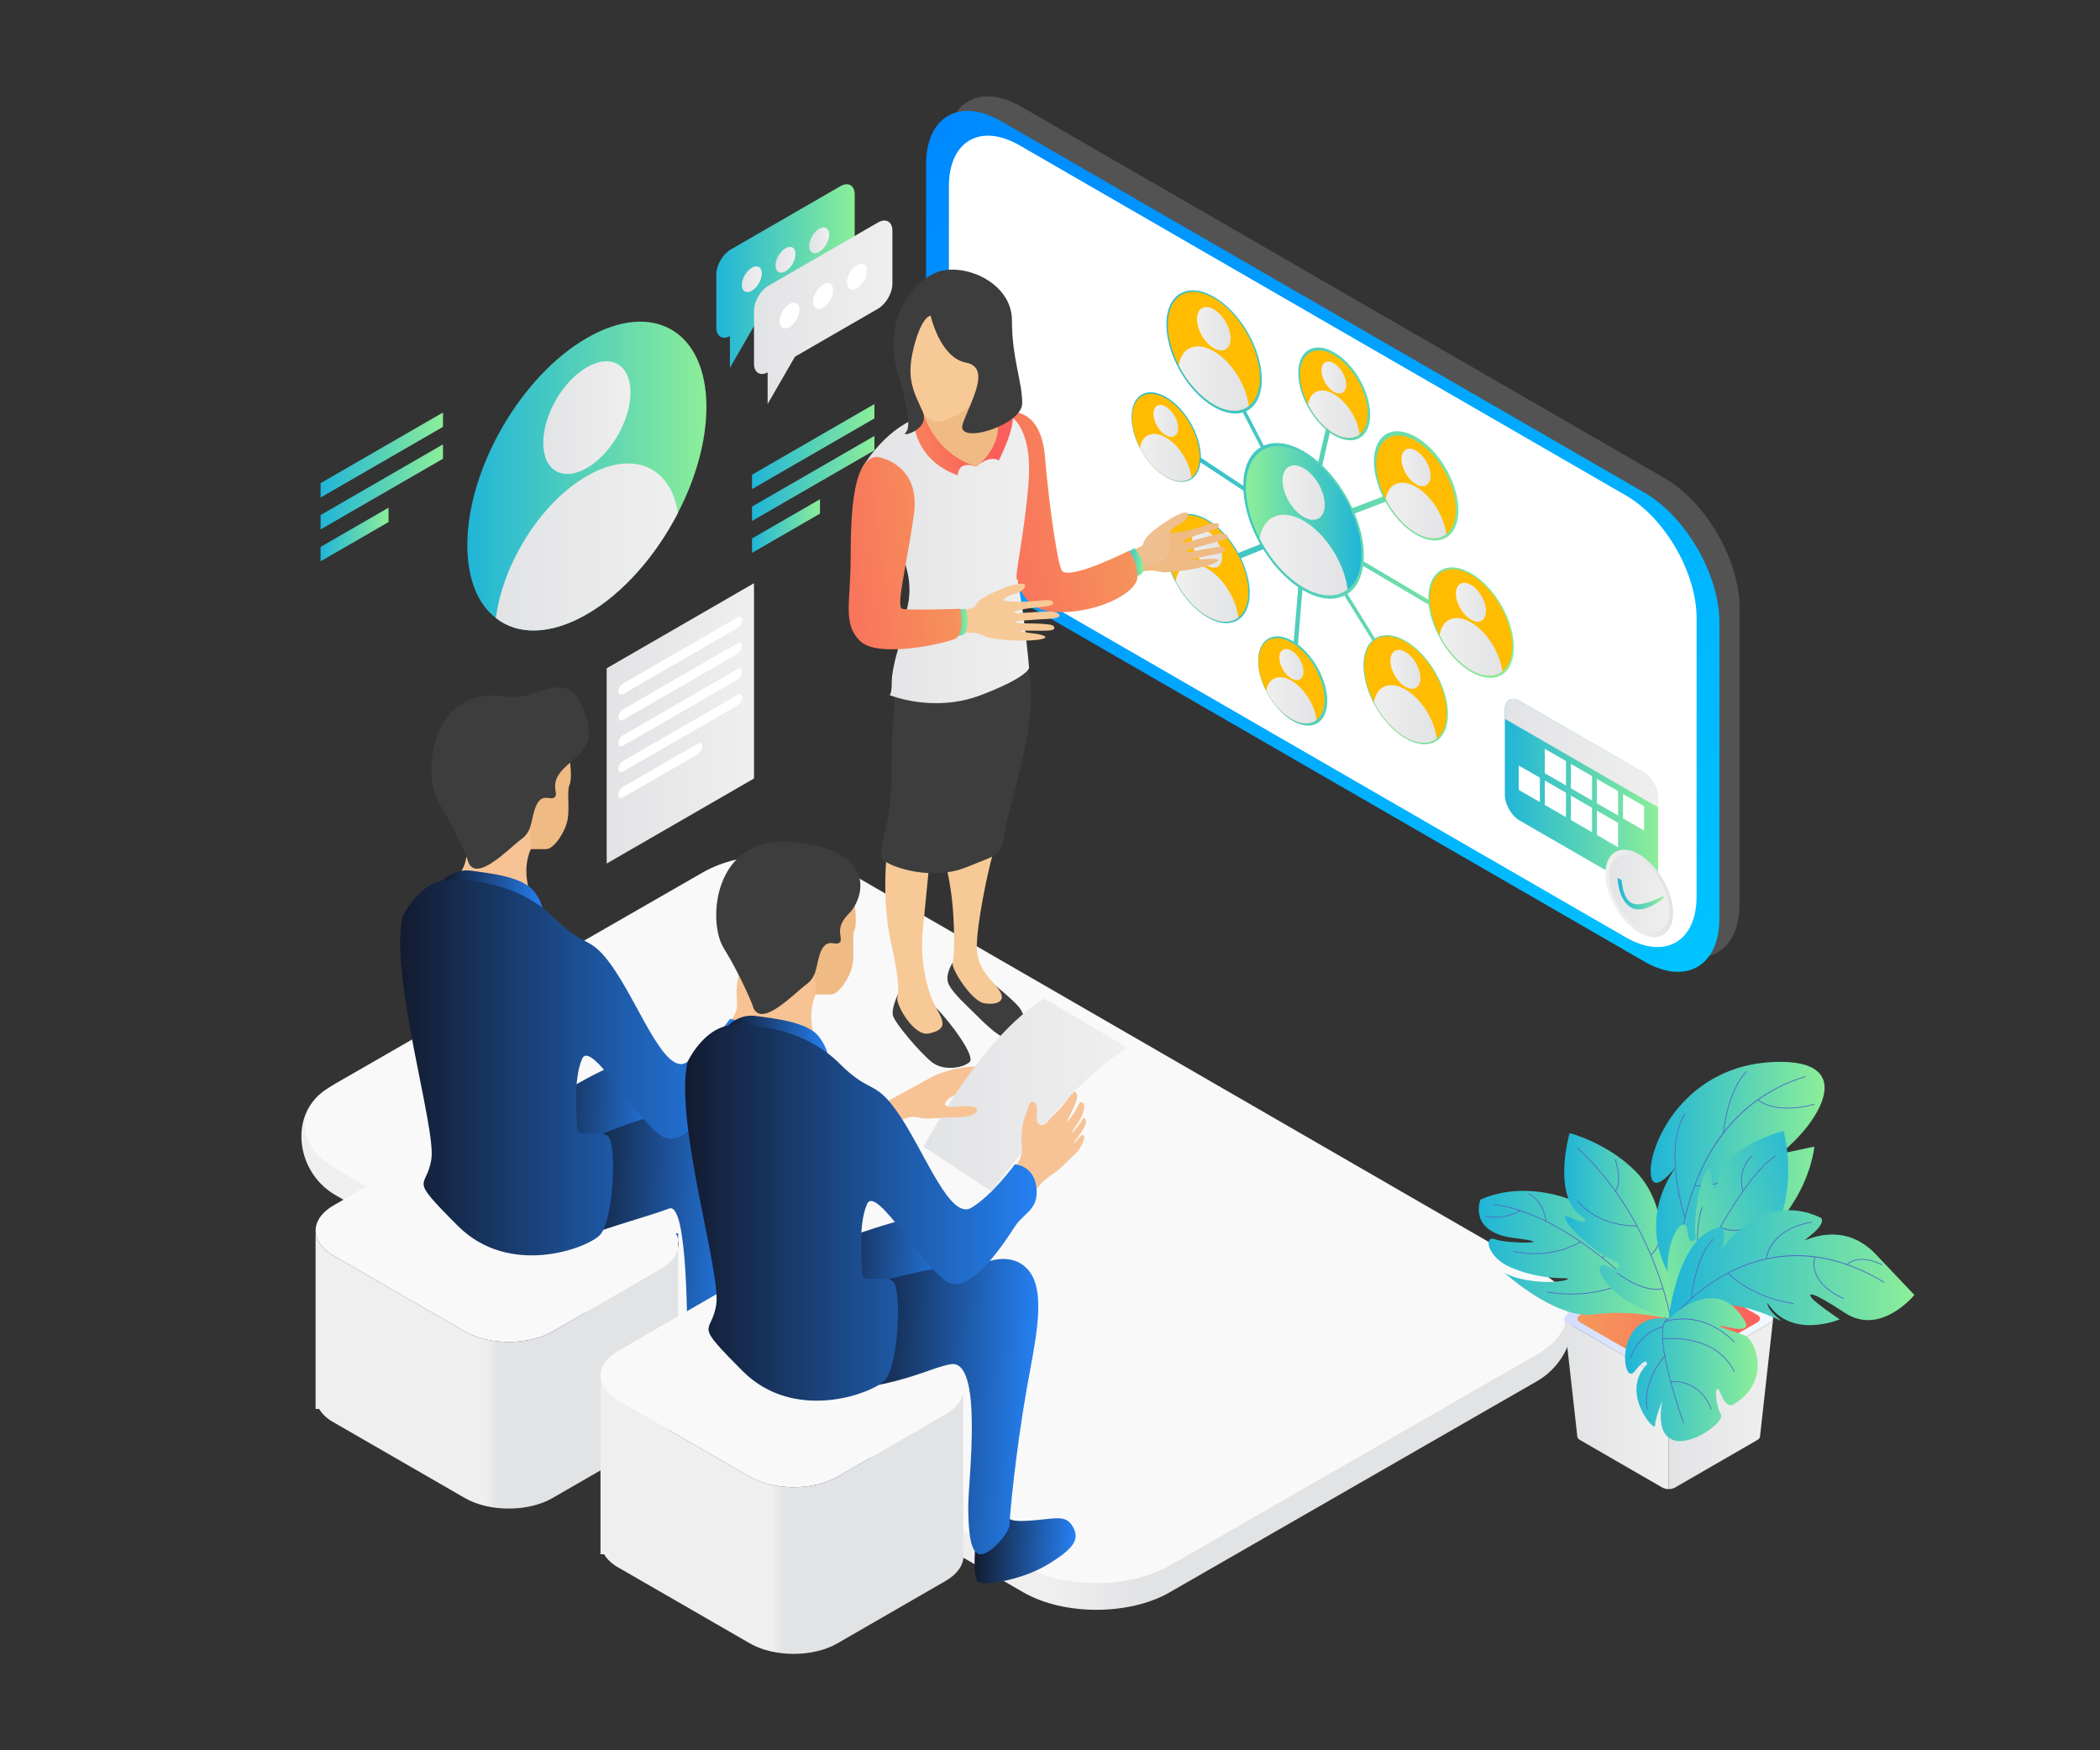 <svg xmlns="http://www.w3.org/2000/svg" xmlns:xlink="http://www.w3.org/1999/xlink" id="Layer_1" x="0px" y="0px" viewBox="0 0 3000 2500" style="enable-background:new 0 0 3000 2500;" xml:space="preserve"><rect x="0" y="0" width="3000" height="2500" fill="#333333" stroke="none"/><linearGradient id="SVGID_1_" gradientUnits="userSpaceOnUse" x1="1629.379" y1="1779.394" x2="1505.17" y2="1779.394">	<stop offset="0" style="stop-color:#E2E3E5"></stop>	<stop offset="1" style="stop-color:#EFEFEF"></stop></linearGradient><path style="fill:url(#SVGID_1_);" d="M469.448,1553.872c-57.754,33.347-48.33,119.597,9.424,152.93l982.986,567.554 c57.74,33.332,151.384,33.332,209.131,0l524.837-301.618c57.754-33.332,71.525-116.43,13.771-149.764l-996.757-538.542 c-57.74-33.332-151.384-33.332-209.138,0L469.448,1553.872z"></path><g>	<path style="fill:#535353;" d="M2485.116,1290.967c0.019,68.292-47.942,95.976-107.081,61.82l-919.178-530.675  c-59.139-34.156-107.1-117.182-107.1-185.481l0.033-422.487c-0.021-68.293,47.928-95.978,107.067-61.82l919.178,530.674  c59.151,34.144,107.1,117.189,107.1,185.482L2485.116,1290.967z"></path>			<linearGradient id="SVGID_00000072992035742445416720000006624288614529321400_" gradientUnits="userSpaceOnUse" x1="2540.955" y1="1365.895" x2="825.192" y2="-195.297">		<stop offset="0" style="stop-color:#00C6FF"></stop>		<stop offset="1" style="stop-color:#0072FF"></stop>	</linearGradient>	<path style="fill:url(#SVGID_00000072992035742445416720000006624288614529321400_);" d="M2456.304,1311.657  c0.014,68.306-47.935,95.976-107.086,61.834l-919.166-530.675c-59.151-34.143-107.113-117.203-107.113-185.494l0.034-422.454  c-0.021-68.312,47.942-95.997,107.079-61.841l919.18,530.661c59.138,34.157,107.1,117.196,107.1,185.482L2456.304,1311.657z"></path>	<path style="fill:#FFFFFF;" d="M2423.682,1280.656c0.014,64.356-45.173,90.46-100.92,58.278l-866.266-500.129  c-55.735-32.18-100.922-110.442-100.922-174.805l0.021-398.152c0-64.369,45.185-90.472,100.913-58.264l866.267,500.115  c55.735,32.182,100.935,110.442,100.935,174.805L2423.682,1280.656z"></path>	<g>		<g>							<linearGradient id="SVGID_00000026872486920036545800000002287263652490780050_" gradientUnits="userSpaceOnUse" x1="1616.515" y1="738.876" x2="2162.754" y2="738.876">				<stop offset="0" style="stop-color:#20B5D8"></stop>				<stop offset="1" style="stop-color:#8CEE98"></stop>			</linearGradient>			<path style="fill:url(#SVGID_00000026872486920036545800000002287263652490780050_);" d="M2101.666,818.773    c-33.766-19.508-61.145-3.72-61.145,35.29c0,0.817,0.166,1.766,0.166,2.591l-92.597-54.832c0.18-2.682,0.333-5.279,0.333-8.084    c0-19.412-4.891-40.223-13.135-60.313l44.129-16.716c10.946,19.702,26.506,37.008,43.743,47.005    c33.349,19.259,60.326,3.595,60.326-34.91c0-38.484-26.977-85.301-60.326-104.567c-33.338-19.245-60.369-3.631-60.397,34.881    c0.028,16.094,4.794,33.655,12.761,50.088l-43.617,16.55c-10.613-22.848-25.466-44.255-42.938-60.943l10.876-46.978    c2.023,1.518,4.116,2.833,6.25,4.073c28.348,16.357,51.321,3.16,51.321-29.643c0-32.733-22.973-72.576-51.321-88.911    c-28.404-16.399-51.404-3.138-51.404,29.595c0,27.912,16.766,60.972,39.295,80.252l-10.766,46.471    c-6.693-5.82-13.745-11.057-20.909-15.193c-21.864-12.602-41.704-14.591-56.876-7.961l-25.357-49.076    c13.76-6.443,22.572-22.169,22.572-45.335c0-43.444-30.579-96.33-68.224-118.07c-37.618-21.746-68.128-4.107-68.128,39.336    c0,43.513,30.51,96.324,68.128,118.049c15.366,8.882,29.568,11.092,40.998,7.752l25.634,49.485    c-15.353,8.992-24.857,28.112-24.913,55.228l-60.618-40.125c0-0.278,0.055-0.555,0.055-0.831    c0-31.619-22.224-70.005-49.533-85.794c-27.406-15.817-49.533-3.028-49.533,28.604c0,31.556,22.128,69.977,49.533,85.794    c25.065,14.499,45.695,4.835,49.049-21.144l61.282,40.493c1.386,25.114,10.24,52.02,23.887,76.351l-31.257,12.581    c-11.03-19.869-26.602-37.376-43.977-47.399c-33.35-19.232-60.424-3.631-60.424,34.819c0,38.491,27.074,85.328,60.424,104.574    c33.363,19.266,60.396,3.658,60.396-34.86c0-15.976-4.753-33.309-12.511-49.583l31.729-12.83    c13.508,21.851,30.828,41.069,49.99,54.079l-6.443,77.833c-0.429-0.277-0.928-0.582-1.399-0.872    c-27.295-15.762-49.422-2.999-49.422,28.494c-0.028,31.452,22.127,69.775,49.422,85.606    c27.295,15.753,49.408,2.896,49.408-28.599c0-28.542-18.206-62.626-42.023-80.527l6.415-78.104    c0.555,0.318,1.122,0.707,1.718,1.039c22.516,13.018,42.994,14.777,58.277,7.212l39.89,64.11    c-7.954,7.26-12.734,19.307-12.734,35.435c0,38.443,26.977,85.281,60.369,104.574c33.322,19.205,60.383,3.589,60.383-34.881    c-0.055-38.539-27.061-85.314-60.41-104.546c-17.182-9.935-32.713-10.516-43.715-3.492l-39.433-63.555    c11.694-7.517,19.675-21.268,22.335-40.056l93.885,55.546c4.046,36.78,29.568,78.152,60.508,96.039    c33.752,19.474,61.088,3.672,61.088-35.261C2162.754,885.606,2135.418,838.247,2101.666,818.773z"></path>		</g>		<g>							<linearGradient id="SVGID_00000034053070923067010790000000435993072270767250_" gradientUnits="userSpaceOnUse" x1="7009.586" y1="3707.403" x2="7200.19" y2="3707.403" gradientTransform="matrix(-0.866 -0.5 0 1 8015.236 588.976)">				<stop offset="0" style="stop-color:#20B5D8"></stop>				<stop offset="1" style="stop-color:#8CEE98"></stop>			</linearGradient>			<path style="fill:url(#SVGID_00000034053070923067010790000000435993072270767250_);" d="M1779.871,696.258    c0,23.589,7.381,49.411,19.709,73.134c15.096,29.283,37.63,55.33,62.826,69.876c25.186,14.541,47.722,14.514,62.819,2.663    c12.329-9.487,19.708-26.787,19.708-50.376c0.001-52.629-36.956-116.641-82.525-142.949    C1816.832,622.292,1779.872,643.63,1779.871,696.258z"></path>							<linearGradient id="SVGID_00000033344673430309653010000004509195443555657106_" gradientUnits="userSpaceOnUse" x1="7070.105" y1="3667.054" x2="7139.669" y2="3667.054" gradientTransform="matrix(-0.866 -0.5 0 1 8015.236 588.976)">				<stop offset="0" style="stop-color:#E2E3E5"></stop>				<stop offset="1" style="stop-color:#EFEFEF"></stop>			</linearGradient>			<path style="fill:url(#SVGID_00000033344673430309653010000004509195443555657106_);" d="M1832.283,686.194    c0,19.206,13.49,42.569,30.125,52.173c16.635,9.604,30.117,1.813,30.117-17.393c0-19.207-13.482-42.56-30.117-52.163    C1845.775,659.207,1832.284,666.986,1832.283,686.194z"></path>							<linearGradient id="SVGID_00000093895804099859478800000013352937908116014220_" gradientUnits="userSpaceOnUse" x1="7032.345" y1="3755.055" x2="7177.432" y2="3755.055" gradientTransform="matrix(-0.866 -0.5 0 1 8015.236 588.976)">				<stop offset="0" style="stop-color:#E2E3E5"></stop>				<stop offset="1" style="stop-color:#EFEFEF"></stop>			</linearGradient>			<path style="fill:url(#SVGID_00000093895804099859478800000013352937908116014220_);" d="M1799.581,769.392    c15.096,29.283,37.63,55.33,62.826,69.876c25.186,14.541,47.722,14.514,62.819,2.663c-4.863-37.833-31.107-79.714-62.818-98.022    C1830.735,725.623,1804.442,737.173,1799.581,769.392z"></path>		</g>		<g>			<path style="fill:#FFBC00;" d="M1668.242,463.746c0,18.792,5.88,39.363,15.701,58.261c12.026,23.328,29.977,44.078,50.05,55.666    c20.064,11.584,38.017,11.563,50.044,2.121c9.822-7.558,15.7-21.339,15.701-40.132c0.001-41.926-29.441-92.921-65.743-113.879    C1697.686,404.821,1668.242,421.82,1668.242,463.746z"></path>							<linearGradient id="SVGID_00000039109632001962602080000005196646794391600514_" gradientUnits="userSpaceOnUse" x1="7225.461" y1="3507.193" x2="7280.879" y2="3507.193" gradientTransform="matrix(-0.866 -0.5 0 1 8015.236 588.976)">				<stop offset="0" style="stop-color:#E2E3E5"></stop>				<stop offset="1" style="stop-color:#EFEFEF"></stop>			</linearGradient>			<path style="fill:url(#SVGID_00000039109632001962602080000005196646794391600514_);" d="M1709.995,455.728    c0,15.301,10.747,33.912,23.999,41.563c13.252,7.651,23.992,1.445,23.993-13.856c0-15.302-10.74-33.905-23.992-41.555    C1720.743,434.229,1709.995,440.427,1709.995,455.728z"></path>							<linearGradient id="SVGID_00000101789522738017966630000013906771209631319738_" gradientUnits="userSpaceOnUse" x1="7195.38" y1="3577.298" x2="7310.962" y2="3577.298" gradientTransform="matrix(-0.866 -0.5 0 1 8015.236 588.976)">				<stop offset="0" style="stop-color:#E2E3E5"></stop>				<stop offset="1" style="stop-color:#EFEFEF"></stop>			</linearGradient>			<path style="fill:url(#SVGID_00000101789522738017966630000013906771209631319738_);" d="M1683.943,522.007    c12.026,23.328,29.977,44.078,50.05,55.666c20.064,11.584,38.017,11.563,50.044,2.121c-3.874-30.139-24.781-63.503-50.043-78.088    C1708.762,487.139,1687.816,496.34,1683.943,522.007z"></path>		</g>		<g>			<path style="fill:#FFBC00;" d="M2042.484,855.005c0,16.837,5.268,35.267,14.068,52.2c10.775,20.901,26.859,39.492,44.843,49.875    c17.977,10.379,34.062,10.36,44.838,1.901c8.8-6.772,14.067-19.12,14.067-35.957c0-37.564-26.378-83.254-58.903-102.032    C2068.865,802.211,2042.484,817.44,2042.484,855.005z"></path>							<linearGradient id="SVGID_00000016048296841935066050000002463212383830956458_" gradientUnits="userSpaceOnUse" x1="6804.093" y1="3685.719" x2="6853.745" y2="3685.719" gradientTransform="matrix(-0.866 -0.5 0 1 8015.236 588.976)">				<stop offset="0" style="stop-color:#E2E3E5"></stop>				<stop offset="1" style="stop-color:#EFEFEF"></stop>			</linearGradient>			<path style="fill:url(#SVGID_00000016048296841935066050000002463212383830956458_);" d="M2079.893,847.821    c0,13.709,9.629,30.384,21.502,37.239c11.873,6.855,21.497,1.294,21.497-12.415c0-13.71-9.623-30.377-21.496-37.232    C2089.523,828.559,2079.894,834.112,2079.893,847.821z"></path>							<linearGradient id="SVGID_00000135660066910434709510000007640071053238706612_" gradientUnits="userSpaceOnUse" x1="6777.141" y1="3748.531" x2="6880.699" y2="3748.531" gradientTransform="matrix(-0.866 -0.5 0 1 8015.236 588.976)">				<stop offset="0" style="stop-color:#E2E3E5"></stop>				<stop offset="1" style="stop-color:#EFEFEF"></stop>			</linearGradient>			<path style="fill:url(#SVGID_00000135660066910434709510000007640071053238706612_);" d="M2056.552,907.205    c10.775,20.901,26.859,39.492,44.843,49.875c17.977,10.379,34.062,10.36,44.838,1.901c-3.471-27.003-22.203-56.897-44.837-69.964    C2078.788,875.965,2060.021,884.208,2056.552,907.205z"></path>		</g>		<g>			<path style="fill:#FFBC00;" d="M1948.838,950.854c0,16.837,5.268,35.268,14.068,52.2c10.775,20.901,26.859,39.492,44.843,49.875    c17.977,10.379,34.062,10.36,44.838,1.901c8.8-6.772,14.067-19.12,14.067-35.957c0-37.564-26.378-83.254-58.903-102.032    C1975.219,898.06,1948.838,913.289,1948.838,950.854z"></path>							<linearGradient id="SVGID_00000082338707171727844870000011227953681136543883_" gradientUnits="userSpaceOnUse" x1="6912.229" y1="3835.637" x2="6961.881" y2="3835.637" gradientTransform="matrix(-0.866 -0.5 0 1 8015.236 588.976)">				<stop offset="0" style="stop-color:#E2E3E5"></stop>				<stop offset="1" style="stop-color:#EFEFEF"></stop>			</linearGradient>			<path style="fill:url(#SVGID_00000082338707171727844870000011227953681136543883_);" d="M1986.247,943.67    c0,13.709,9.629,30.384,21.502,37.239c11.873,6.855,21.497,1.294,21.497-12.415c0-13.71-9.623-30.378-21.496-37.232    C1995.877,924.408,1986.247,929.961,1986.247,943.67z"></path>							<linearGradient id="SVGID_00000026874292184793951520000016000833810629143938_" gradientUnits="userSpaceOnUse" x1="6885.277" y1="3898.448" x2="6988.835" y2="3898.448" gradientTransform="matrix(-0.866 -0.5 0 1 8015.236 588.976)">				<stop offset="0" style="stop-color:#E2E3E5"></stop>				<stop offset="1" style="stop-color:#EFEFEF"></stop>			</linearGradient>			<path style="fill:url(#SVGID_00000026874292184793951520000016000833810629143938_);" d="M1962.905,1003.054    c10.775,20.901,26.859,39.492,44.843,49.875c17.977,10.379,34.062,10.36,44.838,1.901c-3.471-27.003-22.203-56.897-44.837-69.964    C1985.142,971.813,1966.375,980.057,1962.905,1003.054z"></path>		</g>		<g>			<path style="fill:#FFBC00;" d="M1797.712,945.014c0,13.491,4.221,28.258,11.272,41.826c8.634,16.747,21.521,31.643,35.931,39.963    c14.404,8.316,27.293,8.301,35.927,1.523c7.051-5.426,11.271-15.32,11.271-28.811c0-30.099-21.135-66.708-47.197-81.754    C1818.85,902.712,1797.712,914.915,1797.712,945.014z"></path>							<linearGradient id="SVGID_00000059281835088943992660000005181485015644522932_" gradientUnits="userSpaceOnUse" x1="7105.193" y1="3922.771" x2="7144.977" y2="3922.771" gradientTransform="matrix(-0.866 -0.5 0 1 8015.236 588.976)">				<stop offset="0" style="stop-color:#E2E3E5"></stop>				<stop offset="1" style="stop-color:#EFEFEF"></stop>			</linearGradient>			<path style="fill:url(#SVGID_00000059281835088943992660000005181485015644522932_);" d="M1827.687,939.258    c0,10.984,7.715,24.346,17.229,29.838c9.513,5.492,17.224,1.037,17.224-9.947c0-10.985-7.711-24.34-17.224-29.833    C1835.402,923.824,1827.687,928.273,1827.687,939.258z"></path>							<linearGradient id="SVGID_00000049939570345382911090000013318654613871652490_" gradientUnits="userSpaceOnUse" x1="7083.598" y1="3973.1" x2="7166.574" y2="3973.1" gradientTransform="matrix(-0.866 -0.5 0 1 8015.236 588.976)">				<stop offset="0" style="stop-color:#E2E3E5"></stop>				<stop offset="1" style="stop-color:#EFEFEF"></stop>			</linearGradient>			<path style="fill:url(#SVGID_00000049939570345382911090000013318654613871652490_);" d="M1808.984,986.839    c8.634,16.747,21.521,31.643,35.931,39.963c14.404,8.316,27.293,8.301,35.927,1.523c-2.781-21.637-17.79-45.589-35.926-56.059    C1826.801,961.808,1811.764,968.413,1808.984,986.839z"></path>		</g>		<g>			<path style="fill:#FFBC00;" d="M1665.475,777.889c0,16.837,5.268,35.268,14.068,52.2c10.775,20.901,26.859,39.492,44.843,49.875    c17.977,10.379,34.062,10.36,44.838,1.901c8.8-6.772,14.067-19.12,14.067-35.957c0-37.564-26.378-83.254-58.903-102.032    C1691.856,725.094,1665.476,740.324,1665.475,777.889z"></path>							<linearGradient id="SVGID_00000112590295311995166430000008858627712881068940_" gradientUnits="userSpaceOnUse" x1="7239.438" y1="3826.275" x2="7289.089" y2="3826.275" gradientTransform="matrix(-0.866 -0.5 0 1 8015.236 588.976)">				<stop offset="0" style="stop-color:#E2E3E5"></stop>				<stop offset="1" style="stop-color:#EFEFEF"></stop>			</linearGradient>			<path style="fill:url(#SVGID_00000112590295311995166430000008858627712881068940_);" d="M1702.885,770.705    c0,13.709,9.629,30.384,21.502,37.239c11.873,6.855,21.497,1.294,21.497-12.414c0-13.71-9.623-30.378-21.496-37.232    C1712.515,751.443,1702.885,756.995,1702.885,770.705z"></path>							<linearGradient id="SVGID_00000056425071649654141200000005903163398219713445_" gradientUnits="userSpaceOnUse" x1="7212.485" y1="3889.087" x2="7316.043" y2="3889.087" gradientTransform="matrix(-0.866 -0.5 0 1 8015.236 588.976)">				<stop offset="0" style="stop-color:#E2E3E5"></stop>				<stop offset="1" style="stop-color:#EFEFEF"></stop>			</linearGradient>			<path style="fill:url(#SVGID_00000056425071649654141200000005903163398219713445_);" d="M1679.543,830.089    c10.775,20.901,26.859,39.492,44.843,49.875c17.977,10.379,34.062,10.36,44.838,1.901c-3.471-27.003-22.203-56.897-44.837-69.964    C1701.78,798.848,1683.013,807.092,1679.543,830.089z"></path>		</g>		<g>			<path style="fill:#FFBC00;" d="M1966.023,662.599c0,16.255,5.086,34.049,13.582,50.396    c10.403,20.179,25.931,38.127,43.293,48.151c17.355,10.02,32.885,10.002,43.288,1.835c8.496-6.538,13.581-18.459,13.581-34.714    c0-36.266-25.466-80.376-56.868-98.505C1991.492,611.63,1966.023,626.333,1966.023,662.599z"></path>							<linearGradient id="SVGID_00000051344071419325520760000008275923126164630673_" gradientUnits="userSpaceOnUse" x1="6895.594" y1="3538.455" x2="6943.53" y2="3538.455" gradientTransform="matrix(-0.866 -0.5 0 1 8015.236 588.976)">				<stop offset="0" style="stop-color:#E2E3E5"></stop>				<stop offset="1" style="stop-color:#EFEFEF"></stop>			</linearGradient>			<path style="fill:url(#SVGID_00000051344071419325520760000008275923126164630673_);" d="M2002.14,655.664    c0,13.235,9.296,29.334,20.759,35.952c11.463,6.618,20.754,1.25,20.754-11.985c0-13.236-9.291-29.328-20.753-35.945    C2011.436,637.068,2002.14,642.428,2002.14,655.664z"></path>							<linearGradient id="SVGID_00000172440990993317491860000003156110739197378176_" gradientUnits="userSpaceOnUse" x1="6869.574" y1="3599.095" x2="6969.552" y2="3599.095" gradientTransform="matrix(-0.866 -0.5 0 1 8015.236 588.976)">				<stop offset="0" style="stop-color:#E2E3E5"></stop>				<stop offset="1" style="stop-color:#EFEFEF"></stop>			</linearGradient>			<path style="fill:url(#SVGID_00000172440990993317491860000003156110739197378176_);" d="M1979.604,712.995    c10.403,20.179,25.931,38.127,43.293,48.151c17.355,10.02,32.885,10.002,43.288,1.835c-3.351-26.07-21.436-54.93-43.287-67.546    C2001.073,682.835,1982.954,690.794,1979.604,712.995z"></path>		</g>		<g>			<path style="fill:#FFBC00;" d="M1617.085,596.895c0,13.831,4.327,28.971,11.556,42.88c8.851,17.169,22.063,32.441,36.836,40.97    c14.767,8.526,27.98,8.51,36.832,1.561c7.229-5.563,11.555-15.706,11.556-29.537c0-30.857-21.668-68.389-48.386-83.814    C1638.756,553.527,1617.086,566.038,1617.085,596.895z"></path>							<linearGradient id="SVGID_00000066477398673490691870000015139708810706144927_" gradientUnits="userSpaceOnUse" x1="7311.894" y1="3678.359" x2="7352.68" y2="3678.359" gradientTransform="matrix(-0.866 -0.5 0 1 8015.236 588.976)">				<stop offset="0" style="stop-color:#E2E3E5"></stop>				<stop offset="1" style="stop-color:#EFEFEF"></stop>			</linearGradient>			<path style="fill:url(#SVGID_00000066477398673490691870000015139708810706144927_);" d="M1647.815,590.994    c0,11.261,7.91,24.959,17.663,30.59c9.753,5.631,17.658,1.063,17.659-10.198c0-11.262-7.905-24.953-17.658-30.584    C1655.726,575.171,1647.816,579.732,1647.815,590.994z"></path>							<linearGradient id="SVGID_00000116935540145942306860000005659582082463061402_" gradientUnits="userSpaceOnUse" x1="7289.754" y1="3729.956" x2="7374.821" y2="3729.956" gradientTransform="matrix(-0.866 -0.5 0 1 8015.236 588.976)">				<stop offset="0" style="stop-color:#E2E3E5"></stop>				<stop offset="1" style="stop-color:#EFEFEF"></stop>			</linearGradient>			<path style="fill:url(#SVGID_00000116935540145942306860000005659582082463061402_);" d="M1628.641,639.775    c8.851,17.169,22.063,32.441,36.836,40.97c14.767,8.526,27.98,8.51,36.832,1.561c-2.851-22.182-18.239-46.738-36.831-57.472    C1646.908,614.112,1631.492,620.884,1628.641,639.775z"></path>		</g>		<g>			<path style="fill:#FFBC00;" d="M1857.111,534.943c0,13.831,4.327,28.97,11.556,42.88c8.851,17.169,22.063,32.441,36.836,40.97    c14.767,8.526,27.98,8.51,36.832,1.561c7.229-5.563,11.555-15.706,11.555-29.537c0-30.857-21.668-68.389-48.386-83.814    C1878.782,491.576,1857.112,504.086,1857.111,534.943z"></path>							<linearGradient id="SVGID_00000101824227141671347430000000962311807401983647_" gradientUnits="userSpaceOnUse" x1="7034.727" y1="3477.825" x2="7075.514" y2="3477.825" gradientTransform="matrix(-0.866 -0.5 0 1 8015.236 588.976)">				<stop offset="0" style="stop-color:#E2E3E5"></stop>				<stop offset="1" style="stop-color:#EFEFEF"></stop>			</linearGradient>			<path style="fill:url(#SVGID_00000101824227141671347430000000962311807401983647_);" d="M1887.841,529.042    c0,11.261,7.91,24.959,17.663,30.59c9.753,5.631,17.658,1.063,17.658-10.198c0-11.262-7.905-24.954-17.658-30.584    C1895.752,513.219,1887.841,517.781,1887.841,529.042z"></path>							<linearGradient id="SVGID_00000181054913611896828850000006803933668901848758_" gradientUnits="userSpaceOnUse" x1="7012.588" y1="3529.421" x2="7097.655" y2="3529.421" gradientTransform="matrix(-0.866 -0.5 0 1 8015.236 588.976)">				<stop offset="0" style="stop-color:#E2E3E5"></stop>				<stop offset="1" style="stop-color:#EFEFEF"></stop>			</linearGradient>			<path style="fill:url(#SVGID_00000181054913611896828850000006803933668901848758_);" d="M1868.667,577.823    c8.851,17.169,22.063,32.441,36.836,40.97c14.767,8.526,27.98,8.51,36.832,1.561c-2.851-22.182-18.239-46.738-36.831-57.472    C1886.933,552.161,1871.517,558.932,1868.667,577.823z"></path>		</g>	</g></g><path style="fill:#F9F9F9;" d="M478.872,1547.889c-57.754,33.347-57.754,87.418,0,120.75l982.986,567.554 c57.74,33.332,151.384,33.332,209.131,0l524.837-301.618c57.754-33.332,57.754-87.418,0-120.751L1212.84,1246.27 c-57.74-33.332-151.384-33.332-209.138,0L478.872,1547.889z"></path><g>			<linearGradient id="SVGID_00000073707626812702512360000009430951067016179596_" gradientUnits="userSpaceOnUse" x1="1109.672" y1="418.273" x2="1337.984" y2="418.273" gradientTransform="matrix(0.866 -0.5 0 1 62.319 588.976)">		<stop offset="0" style="stop-color:#20B5D8"></stop>		<stop offset="1" style="stop-color:#8CEE98"></stop>	</linearGradient>	<path style="fill:url(#SVGID_00000073707626812702512360000009430951067016179596_);" d="M1200.458,265.992l-156.609,90.416  c-11.345,6.55-20.554,22.487-20.554,35.594l0.001,75.723c0,12.681,8.618,18.032,19.452,12.442l0,45.153l39.044-67.627  l118.667-68.511c11.356-6.556,20.554-22.494,20.554-35.607l-0.001-75.723C1221.013,264.745,1211.814,259.436,1200.458,265.992z"></path>	<g>					<linearGradient id="SVGID_00000011712102893343165330000018040878317910307214_" gradientUnits="userSpaceOnUse" x1="1151.776" y1="394.01" x2="1184.708" y2="394.01" gradientTransform="matrix(0.866 -0.5 0 1 62.319 588.976)">			<stop offset="0" style="stop-color:#E2E3E5"></stop>			<stop offset="1" style="stop-color:#EFEFEF"></stop>		</linearGradient>		<path style="fill:url(#SVGID_00000011712102893343165330000018040878317910307214_);" d="M1088.276,390.633   c0,9.095-6.388,20.153-14.26,24.698c-7.883,4.551-14.258,0.862-14.258-8.233c0-9.096,6.375-20.147,14.258-24.698   C1081.888,377.855,1088.276,381.537,1088.276,390.633z"></path>					<linearGradient id="SVGID_00000181801050598133943590000013352243625175701684_" gradientUnits="userSpaceOnUse" x1="1207.361" y1="394.012" x2="1240.295" y2="394.012" gradientTransform="matrix(0.866 -0.5 0 1 62.319 588.976)">			<stop offset="0" style="stop-color:#E2E3E5"></stop>			<stop offset="1" style="stop-color:#EFEFEF"></stop>		</linearGradient>		<path style="fill:url(#SVGID_00000181801050598133943590000013352243625175701684_);" d="M1136.415,362.841   c0,9.095-6.378,20.147-14.261,24.698c-7.87,4.544-14.26,0.863-14.261-8.232c0-9.096,6.391-20.156,14.26-24.699   C1130.037,350.057,1136.415,353.745,1136.415,362.841z"></path>					<linearGradient id="SVGID_00000062888870552117445610000001356718541910087570_" gradientUnits="userSpaceOnUse" x1="1262.96" y1="394.013" x2="1295.894" y2="394.013" gradientTransform="matrix(0.866 -0.5 0 1 62.319 588.976)">			<stop offset="0" style="stop-color:#E2E3E5"></stop>			<stop offset="1" style="stop-color:#EFEFEF"></stop>		</linearGradient>		<path style="fill:url(#SVGID_00000062888870552117445610000001356718541910087570_);" d="M1184.563,335.043   c0,9.095-6.39,20.154-14.26,24.698c-7.883,4.551-14.261,0.863-14.261-8.232c0-9.096,6.378-20.149,14.26-24.699   C1178.173,322.266,1184.563,325.947,1184.563,335.043z"></path>	</g>			<linearGradient id="SVGID_00000124871746788603756200000002686862679864716730_" gradientUnits="userSpaceOnUse" x1="1171.858" y1="501.151" x2="1400.153" y2="501.151" gradientTransform="matrix(0.866 -0.5 0 1 62.319 588.976)">		<stop offset="0" style="stop-color:#E2E3E5"></stop>		<stop offset="1" style="stop-color:#EFEFEF"></stop>	</linearGradient>	<path style="fill:url(#SVGID_00000124871746788603756200000002686862679864716730_);" d="M1254.298,317.783l-156.599,90.41  c-11.356,6.556-20.552,22.493-20.552,35.599l0.001,75.724c0,12.674,8.616,18.034,19.449,12.436l0,45.154l39.046-67.628  l118.655-68.503c11.356-6.556,20.552-22.487,20.552-35.599l-0.001-75.724C1274.85,316.546,1265.654,311.227,1254.298,317.783z"></path>	<g>		<path style="fill:#FFFFFF;" d="M1142.116,442.424c0,9.095-6.388,20.153-14.26,24.698c-7.87,4.544-14.258,0.861-14.258-8.233   c0-9.089,6.388-20.153,14.258-24.697C1135.728,429.648,1142.116,433.336,1142.116,442.424z"></path>		<path style="fill:#FFFFFF;" d="M1190.253,414.634c0,9.095-6.375,20.146-14.258,24.697c-7.872,4.545-14.261,0.862-14.261-8.232   c0-9.089,6.388-20.153,14.26-24.698C1183.877,401.85,1190.252,405.545,1190.253,414.634z"></path>		<path style="fill:#FFFFFF;" d="M1238.401,386.836c0,9.095-6.388,20.153-14.258,24.697c-7.872,4.545-14.261,0.862-14.261-8.232   c0-9.089,6.388-20.153,14.26-24.698C1232.013,374.059,1238.401,377.747,1238.401,386.836z"></path>	</g></g><g>			<linearGradient id="SVGID_00000117645555336711209670000014279043294374325399_" gradientUnits="userSpaceOnUse" x1="698.939" y1="539.12" x2="1093.349" y2="539.12" gradientTransform="matrix(0.866 -0.5 0 1 62.319 588.976)">		<stop offset="0" style="stop-color:#20B5D8"></stop>		<stop offset="1" style="stop-color:#8CEE98"></stop>	</linearGradient>	<path style="fill:url(#SVGID_00000117645555336711209670000014279043294374325399_);" d="M1009.159,581.37  c0.001,48.813-15.273,102.244-40.784,151.333c-31.239,60.594-77.866,114.491-130.004,144.593  c-52.116,30.089-98.749,30.034-129.989,5.51c-25.512-19.631-40.782-55.429-40.782-104.242  c-0.001-108.902,76.472-241.361,170.766-295.8C932.678,428.315,1009.158,472.467,1009.159,581.37z"></path>			<linearGradient id="SVGID_00000096059922899980351680000009648960109772375722_" gradientUnits="userSpaceOnUse" x1="824.167" y1="455.628" x2="968.113" y2="455.628" gradientTransform="matrix(0.866 -0.5 0 1 62.319 588.976)">		<stop offset="0" style="stop-color:#E2E3E5"></stop>		<stop offset="1" style="stop-color:#EFEFEF"></stop>	</linearGradient>	<path style="fill:url(#SVGID_00000096059922899980351680000009648960109772375722_);" d="M900.705,560.544  c0,39.743-27.915,88.087-62.336,107.96c-34.421,19.872-62.32,3.752-62.321-35.991c0-39.745,27.898-88.067,62.319-107.94  C872.788,504.701,900.705,520.799,900.705,560.544z"></path>			<linearGradient id="SVGID_00000086663861310351366100000007687771334241242008_" gradientUnits="userSpaceOnUse" x1="746.032" y1="637.725" x2="1046.254" y2="637.725" gradientTransform="matrix(0.866 -0.5 0 1 62.319 588.976)">		<stop offset="0" style="stop-color:#E2E3E5"></stop>		<stop offset="1" style="stop-color:#EFEFEF"></stop>	</linearGradient>	<path style="fill:url(#SVGID_00000086663861310351366100000007687771334241242008_);" d="M968.375,732.703  c-31.239,60.594-77.866,114.491-130.004,144.593c-52.116,30.089-98.749,30.034-129.989,5.51  c10.062-78.285,64.369-164.949,129.986-202.832C903.909,642.134,958.316,666.034,968.375,732.703z"></path></g><g>			<linearGradient id="SVGID_00000073708169672237798990000018070693059682430896_" gradientUnits="userSpaceOnUse" x1="995.095" y1="411.259" x2="1197.039" y2="411.259" gradientTransform="matrix(0.866 -0.5 0 1 212.54 774.632)">		<stop offset="0" style="stop-color:#20B5D8"></stop>		<stop offset="1" style="stop-color:#8CEE98"></stop>	</linearGradient>	<polygon style="fill:url(#SVGID_00000073708169672237798990000018070693059682430896_);" points="1249.176,597.642   1074.292,698.608 1074.292,678.073 1249.175,577.106  "></polygon>			<linearGradient id="SVGID_00000029036205652428906030000011712331485322517183_" gradientUnits="userSpaceOnUse" x1="995.095" y1="456.791" x2="1197.04" y2="456.791" gradientTransform="matrix(0.866 -0.5 0 1 212.54 774.632)">		<stop offset="0" style="stop-color:#20B5D8"></stop>		<stop offset="1" style="stop-color:#8CEE98"></stop>	</linearGradient>	<polygon style="fill:url(#SVGID_00000029036205652428906030000011712331485322517183_);" points="1249.176,643.174   1074.292,744.141 1074.292,723.605 1249.176,622.638  "></polygon>			<linearGradient id="SVGID_00000145779168910241346510000006510824463221153937_" gradientUnits="userSpaceOnUse" x1="995.096" y1="502.322" x2="1107.193" y2="502.322" gradientTransform="matrix(0.866 -0.5 0 1 212.54 774.632)">		<stop offset="0" style="stop-color:#20B5D8"></stop>		<stop offset="1" style="stop-color:#8CEE98"></stop>	</linearGradient>	<polygon style="fill:url(#SVGID_00000145779168910241346510000006510824463221153937_);" points="1171.368,733.628   1074.293,789.673 1074.293,769.137 1171.368,713.092  "></polygon></g><g>			<linearGradient id="SVGID_00000041274950172761005300000007207911102785748391_" gradientUnits="userSpaceOnUse" x1="283.395" y1="67.468" x2="485.34" y2="67.468" gradientTransform="matrix(0.866 -0.5 0 1 212.54 774.632)">		<stop offset="0" style="stop-color:#20B5D8"></stop>		<stop offset="1" style="stop-color:#8CEE98"></stop>	</linearGradient>	<polygon style="fill:url(#SVGID_00000041274950172761005300000007207911102785748391_);" points="632.844,609.701 457.96,710.668   457.96,690.132 632.844,589.166  "></polygon>			<linearGradient id="SVGID_00000117659105109689757060000010136062697662240669_" gradientUnits="userSpaceOnUse" x1="283.396" y1="113.001" x2="485.34" y2="113.001" gradientTransform="matrix(0.866 -0.5 0 1 212.54 774.632)">		<stop offset="0" style="stop-color:#20B5D8"></stop>		<stop offset="1" style="stop-color:#8CEE98"></stop>	</linearGradient>	<polygon style="fill:url(#SVGID_00000117659105109689757060000010136062697662240669_);" points="632.844,655.234 457.961,756.2   457.96,735.664 632.844,634.698  "></polygon>			<linearGradient id="SVGID_00000035522627020702925370000000043417868771133833_" gradientUnits="userSpaceOnUse" x1="283.396" y1="158.532" x2="395.493" y2="158.532" gradientTransform="matrix(0.866 -0.5 0 1 212.54 774.632)">		<stop offset="0" style="stop-color:#20B5D8"></stop>		<stop offset="1" style="stop-color:#8CEE98"></stop>	</linearGradient>	<polygon style="fill:url(#SVGID_00000035522627020702925370000000043417868771133833_);" points="555.036,745.687 457.961,801.732   457.961,781.196 555.036,725.151  "></polygon></g><g>			<linearGradient id="SVGID_00000073001619880233400530000001722261639526793129_" gradientUnits="userSpaceOnUse" x1="910.914" y1="1258.474" x2="1153.959" y2="1258.474" gradientTransform="matrix(0.866 -0.5 0 1 77.82 290.982)">		<stop offset="0" style="stop-color:#E2E3E5"></stop>		<stop offset="1" style="stop-color:#EFEFEF"></stop>	</linearGradient>	<polygon style="fill:url(#SVGID_00000073001619880233400530000001722261639526793129_);" points="1077.148,1111.942   866.674,1233.456 866.671,954.534 1077.145,833.02  "></polygon>	<path style="fill:#FFFFFF;" d="M1060.362,885.542c0,4.144-2.911,9.203-6.518,11.286l-163.871,94.608  c-3.602,2.079-6.519,0.385-6.519-3.759l0,0c0-4.163,2.917-9.219,6.519-11.298l163.871-94.608  C1057.451,879.689,1060.362,881.379,1060.362,885.542L1060.362,885.542z"></path>	<path style="fill:#FFFFFF;" d="M1060.363,922.418c0,4.156-2.911,9.208-6.518,11.29l-163.871,94.608  c-3.601,2.079-6.519,0.393-6.519-3.763l0,0c0-4.144,2.917-9.207,6.519-11.286l163.871-94.608  C1057.451,916.577,1060.363,918.274,1060.363,922.418L1060.363,922.418z"></path>	<path style="fill:#FFFFFF;" d="M1060.363,959.308c0,4.163-2.911,9.208-6.519,11.291l-163.871,94.608  c-3.601,2.079-6.519,0.4-6.519-3.764l0,0c0-4.151,2.917-9.207,6.519-11.286l163.871-94.608  C1057.452,953.467,1060.363,955.157,1060.363,959.308L1060.363,959.308z"></path>	<path style="fill:#FFFFFF;" d="M1060.364,996.208c0,4.144-2.911,9.203-6.518,11.286l-163.871,94.608  c-3.602,2.079-6.519,0.385-6.519-3.759l0,0c0-4.156,2.917-9.211,6.519-11.291l163.871-94.608  C1057.452,990.362,1060.364,992.052,1060.364,996.208L1060.364,996.208z"></path>	<path style="fill:#FFFFFF;" d="M1003.247,1066.074c0,4.149-2.911,9.194-6.518,11.276l-106.754,61.633  c-3.602,2.079-6.519,0.4-6.519-3.749l0,0c0-4.163,2.917-9.211,6.519-11.29l106.754-61.633  C1000.336,1060.228,1003.247,1061.911,1003.247,1066.074L1003.247,1066.074z"></path></g><g>	<path style="fill:#3D3D3D;" d="M1282.819,1420.139c0,0-9.735,20.001-7.174,30.409c2.547,10.436,37.864,52.117,55.09,66.162  c17.243,14.046,46.116,8.465,54.567,0c8.451-8.451-28.939-58.206-48.226-77.5  C1317.782,1419.911,1282.819,1420.139,1282.819,1420.139z"></path>	<path style="fill:#3D3D3D;" d="M1360.946,1375.035c0,0-12.333,18.186-5.322,31.597c7.02,13.39,23.14,27.272,41.812,45.939  c18.667,18.674,44.994,42.447,55.844,27.434c10.85-14.99,15.137-29.264-1.927-46.306c-17.049-17.036-43.213-37.281-43.213-37.281  L1360.946,1375.035z"></path>	<path style="fill:#F7C997;" d="M1266.492,1223.565c0,0-6.804,62.965,5.972,120.832c12.753,57.88,11.691,70.848,9.461,80.731  c-2.251,9.904,23.915,55.843,44.972,51.06c21.081-4.775,24.911-11.809,12.453-32.867c-12.453-21.066-26.055-64.457-20.948-115.938  c5.108-51.49,10.208-103.819,10.208-103.819H1266.492z"></path>	<path style="fill:#F7C997;" d="M1350.31,1231.655c0,0,7.653,28.076,10.636,62.973c2.981,34.889,2.546,71.888,0,80.406  c-2.562,8.51,27.228,54.892,44.669,57.858c17.448,2.99,33.192-2.118,21.707-18.724c-11.499-16.578-31.922-29.774-31.922-61.254  c0-31.487,14.061-102.107,23.832-136.574C1429.019,1181.871,1350.31,1231.655,1350.31,1231.655z"></path>	<path style="fill:#3D3D3D;" d="M1279.055,983.814c0,0-5.764,74.044-5.764,133.386c0,59.35-21.693,100.837-11.485,111.045  c10.215,10.215,69.564,30.637,119.348,10.215c49.777-20.423,47.865-14.046,54.885-54.242  c7.026-40.211,50.514-163.264,32.608-227.471C1450.718,892.558,1279.055,983.814,1279.055,983.814z"></path>	<path style="fill:#EFBA84;" d="M1694.47,787.942c0.407,2.251,25.818-4.083,38.476-5.617c12.681-1.631,16.445-1.838,17.376,2.642  c0.915,4.606-15.935,6.952-28.498,9.609c-12.466,2.562-19.507,4.193-19.507,4.193s7.041,1.011,20.319-0.31  c13.396-1.433,28.49,0.508,7.463,7.75c-21.132,7.262-51.571,10.62-64.944,11.145c-13.264,0.597-17.965-8.179-49.416,4.177  c-31.464,12.267-31.464,12.267-31.464,12.267l23.081-40.653l1.726-2.952c10.74-4.193,20.231-9.301,22.482-10.525  c2.443-1.321,0.407-2.753,5.108-9.898c4.583-7.049,15.101-15.124,26.755-23.087c11.529-7.862,19.803-11.323,19.803-11.323  s0.095,0,0.207-0.11c1.424-0.605,9.794-4.488,12.658-2.545c3.165,2.036-0.908,10.812-11.529,16.133  c-7.765,3.883-11.456,7.552-12.778,9.898c0,0,0,0-0.095,0.104c-0.525,0.907-0.62,1.527-0.525,1.941  c0.31,1.631,24.814-1.941,43.082-7.765c18.29-5.927,26.158-7.868,27.184-2.857c1.025,5.005-16.04,8.887-31.355,14.091  c-15.418,5.21-25.124,11.536-18.798,11.035c6.332-0.621,46.58-13.597,54.345-12.975c7.957,0.413,16.732,5.106-6.133,11.343  C1716.621,779.763,1693.961,785.802,1694.47,787.942z"></path>	<path style="fill:#EFBF8F;" d="M1684.566,748.837c-7.765,3.883-11.456,7.552-12.778,9.898c0,0,0,0-0.095,0.104  c-0.62,0.597-3.786,4.288-1.431,11.839c2.538,8.273,1.321,31.766-17.87,33.899c-19.197,2.252-31.249,10.932-31.249,10.932  s-8.06-9.803-13.787-22.364l1.726-2.952c10.74-4.193,20.231-9.301,22.482-10.525c2.443-1.321,0.407-2.753,5.108-9.898  c4.583-7.049,15.101-15.124,26.755-23.087c11.529-7.862,19.803-11.323,19.803-11.323s0.095,0,0.207-0.11  c1.424-0.605,9.794-4.488,12.658-2.545C1699.26,734.74,1695.186,743.516,1684.566,748.837z"></path>			<linearGradient id="SVGID_00000031190567443799277130000015602544473003561101_" gradientUnits="userSpaceOnUse" x1="1605.295" y1="804.624" x2="1633.637" y2="804.624">		<stop offset="0" style="stop-color:#20B5D8"></stop>		<stop offset="1" style="stop-color:#8CEE98"></stop>	</linearGradient>	<path style="fill:url(#SVGID_00000031190567443799277130000015602544473003561101_);" d="M1611.332,788.148l9.596-5.203  c0,0,16.23,19.855,12.008,33.361c0,0,0.599,3.218-11.875,8.421c-12.481,5.204-15.766-4.148-15.766-4.148L1611.332,788.148z"></path>			<linearGradient id="SVGID_00000005232355886618373110000011440087267117551545_" gradientUnits="userSpaceOnUse" x1="1643.063" y1="710.042" x2="1322.769" y2="754.191">		<stop offset="0" style="stop-color:#F5995B"></stop>		<stop offset="1" style="stop-color:#FB5F5C"></stop>	</linearGradient>	<path style="fill:url(#SVGID_00000005232355886618373110000011440087267117551545_);" d="M1445.663,588.954  c0,0,41.428-5.284,47.171,63.638c5.743,68.921,18.519,156.997,24.571,163.065c12.791,12.768,95.419-29.036,95.419-29.036  s12.119,14.679,12.119,37.014c0,22.326-52.094,49.783-107.848,50.765c-55.755,0.974-65.092-32.269-77.226-99.922  C1427.749,706.833,1445.663,588.954,1445.663,588.954z"></path>			<linearGradient id="SVGID_00000164498411493356155270000007206788954486377614_" gradientUnits="userSpaceOnUse" x1="1231.175" y1="796.662" x2="1470.16" y2="796.662">		<stop offset="0" style="stop-color:#E2E3E5"></stop>		<stop offset="1" style="stop-color:#EFEFEF"></stop>	</linearGradient>	<path style="fill:url(#SVGID_00000164498411493356155270000007206788954486377614_);" d="M1453.863,832.146  c0-0.015-0.015-0.03-0.015-0.045c0.715-0.981,1.107-2.494-0.983-4.635c-3.882-3.882,10.002-60.051,16.334-135.918  c6.444-75.971-22.267-94.26-22.267-94.26s-88.519-18.777-137.439,0c-48.906,18.791-78.319,71.696-78.319,71.696l55.755,110.779  c0,0,0,0,8.894,35.34c8.967,35.332-2.775,62.996-2.775,62.996s19.84-0.553,38.499-1.416l-46.116,42.092  c0,0-11.485,35.687-11.485,54.826c0,19.153-3.195,19.153-3.195,19.153s62.545,26.164,130.833,0  c68.279-26.166,68.575-38.927,68.575-38.927S1462.948,871.3,1453.863,832.146z"></path>	<path style="fill:#F7C997;" d="M1450.843,888.741c0,2.296,26.122,1.336,38.831,2.391c12.725,1.049,16.46,1.521,16.46,6.104  c0,4.703-17.013,3.558-29.855,3.558c-12.725,0-19.885,0.095-19.885,0.095s6.592,2.481,19.885,3.92  c13.396,1.336,27.751,6.311,5.661,9.086c-22.121,2.768-52.626-0.185-65.837-2.399c-13.101-2.184-15.876-11.765-49.171-6.119  c-33.296,5.543-33.296,5.543-33.296,5.543l33.199-37.598c11.382-1.808,21.716-4.864,24.21-5.632  c2.576-0.76,0.945-2.591,6.982-8.613c5.919-5.935,17.891-11.677,30.897-17.123c12.915-5.366,21.714-6.982,21.714-6.982  s0.095,0,0.206-0.104c1.521-0.287,10.512-2.391,13.006,0.104c2.672,2.671-3.152,10.421-14.65,13.388  c-11.582,3.056-15.597,7.374-15.597,8.991c0,1.631,24.696,3.165,43.82,1.24c19.132-2.007,27.177-2.281,27.177,2.775  c0,5.167-17.507,5.461-33.576,7.374c-16.163,1.903-26.977,6.119-20.667,6.885c6.311,0.76,48.323-3.638,55.873-1.534  c7.655,2.118,15.3,8.531-8.318,9.868C1474.271,885.295,1450.843,886.534,1450.843,888.741z"></path>			<linearGradient id="SVGID_00000009587570149645186250000010670078663800215425_" gradientUnits="userSpaceOnUse" x1="1238.296" y1="633.22" x2="1399.135" y2="610.881">		<stop offset="0" style="stop-color:#F5995B"></stop>		<stop offset="1" style="stop-color:#FB5F5C"></stop>	</linearGradient>	<path style="fill:url(#SVGID_00000009587570149645186250000010670078663800215425_);" d="M1305.641,604.513  c0,0,1.859,52.758,62.627,74.458c0,0-0.931-21.486,25.877-12.762h0.848c0,0,18.076-16.798,31.908-8.516  c0,0,27.972-53.925,17.766-71.152c-10.215-17.226-128.664-33.087-132.435-26.689  C1308.468,566.229,1305.641,604.513,1305.641,604.513z"></path>	<path style="fill:#EFBA84;" d="M1319.037,590.386c0,0,15.958,58.382,75.956,75.823c0,0,35.317-25.463,30.211-63.992  c-5.108-38.55-46.802-42.365-46.802-42.365L1319.037,590.386z"></path>	<path style="fill:#F7C997;" d="M1309.671,577.927c0,0,16.591,29.036,35.421,23.604c18.835-5.418,41.17-16.266,52.655-37.959  c11.484-21.714,11.484-89.042,0-108.83c-11.485-19.766-60.944-29.036-81.043-8.938c-20.112,20.112-26.807,47.245-26.807,50.425  C1289.898,499.424,1309.671,577.927,1309.671,577.927z"></path>	<path style="fill:#3D3D3D;" d="M1329.459,450.911c0,0,13.411,59.998,50.425,67.032c37.014,7.012,6.281,56.147-4.517,87.419  c-10.799,31.273,84.923,2.562,84.923-29.346c0-31.922-14.679-63.836-14.679-118.713c0-54.891-72.118-84.872-110.41-67.01  c-38.286,17.862-73.395,72.753-52.965,141.676c20.422,68.929,16.23,81.507,10.849,86.886c-5.387,5.381,36.373-5.203,24.888-31.354  c-11.485-26.166-24.253-44.684-12.753-90.622C1316.704,450.911,1329.459,450.911,1329.459,450.911z"></path>			<linearGradient id="SVGID_00000101825036745896848450000008314729924592411037_" gradientUnits="userSpaceOnUse" x1="1350.668" y1="888.877" x2="1382.358" y2="888.877">		<stop offset="0" style="stop-color:#20B5D8"></stop>		<stop offset="1" style="stop-color:#8CEE98"></stop>	</linearGradient>	<path style="fill:url(#SVGID_00000101825036745896848450000008314729924592411037_);" d="M1368.711,870.696l10.849-1.123  c0,0,7.337,24.578-1.749,35.429c0,0-0.686,3.18-14.208,3.18c-13.523,0-12.932-9.883-12.932-9.883L1368.711,870.696z"></path>			<linearGradient id="SVGID_00000115483543650988487880000018127847102432966588_" gradientUnits="userSpaceOnUse" x1="1388.901" y1="773.833" x2="1100.916" y2="813.529">		<stop offset="0" style="stop-color:#F5995B"></stop>		<stop offset="1" style="stop-color:#FB5F5C"></stop>	</linearGradient>	<path style="fill:url(#SVGID_00000115483543650988487880000018127847102432966588_);" d="M1253.524,652.592  c0,0,62.117,8.938,52.117,81.691c-10.016,72.759-26.276,132.744-16.703,135.289c9.581,2.562,83.278,0,83.278,0  s6.377,36.064-7.647,42.772c-14.046,6.687-110.609,28.498-135.939,3.182c-25.302-25.324-13.411-52.972-13.411-120.625  C1215.219,727.256,1219.692,652.592,1253.524,652.592z"></path></g><g>			<linearGradient id="SVGID_00000165944478261754594460000016294567213057730748_" gradientUnits="userSpaceOnUse" x1="985.761" y1="2004.179" x2="1128.877" y2="2008.988">		<stop offset="0" style="stop-color:#131B2F"></stop>		<stop offset="1" style="stop-color:#2581F3"></stop>	</linearGradient>	<path style="fill:url(#SVGID_00000165944478261754594460000016294567213057730748_);" d="M986.024,2004.938  c0,0-3.764,41.679,4.864,47.26c8.628,5.579,62.545-2.872,99.575-25.516c37.03-22.638,45.104-35.775,35.399-53.031  c-9.706-17.241-22.105-12.658-52.035-9.964c-29.922,2.686-39.088,1.351-42.86-6.48  C1027.188,1949.39,986.024,2004.938,986.024,2004.938z"></path>			<linearGradient id="SVGID_00000131357923824154638420000002262104128262257543_" gradientUnits="userSpaceOnUse" x1="723.864" y1="1975.051" x2="873.414" y2="1980.076">		<stop offset="0" style="stop-color:#131B2F"></stop>		<stop offset="1" style="stop-color:#2581F3"></stop>	</linearGradient>	<path style="fill:url(#SVGID_00000131357923824154638420000002262104128262257543_);" d="M752.192,1929.264  c0,0-28.741,44.941-28.741,58.234c0,13.301,16.88,21.567,55.711,26.97c38.822,5.38,86.274,21.921,92.017,11.137  c5.741-10.799-20.49-18.334-40.255-44.219c-19.773-25.877-17.618-33.427-17.618-46.005  C813.306,1922.804,752.192,1929.264,752.192,1929.264z"></path>			<linearGradient id="SVGID_00000133500871934711698680000010251757999293575314_" gradientUnits="userSpaceOnUse" x1="753.69" y1="1724.178" x2="952.524" y2="1730.86">		<stop offset="0" style="stop-color:#131B2F"></stop>		<stop offset="1" style="stop-color:#2581F3"></stop>	</linearGradient>	<path style="fill:url(#SVGID_00000133500871934711698680000010251757999293575314_);" d="M805.031,1559.379  c0,0,100.267-61.235,116.445-45.07c16.164,16.179,55.041,149.31,18.365,197.839c-36.667,48.521-76.576,134.796-97.064,155.285  c-20.49,20.49-27.517,75.484-27.517,75.484s-17.226,0-37.176,0s-31.273-14.017-31.273-14.017s53.932-125.806,69.018-176.844  C830.924,1701.011,805.031,1559.379,805.031,1559.379z"></path>	<path style="fill:#F7C394;" d="M666.228,1223.604c0,0-2.813,28.791-24.734,33.118c0,0-2.886,20.488,42.057,30.194  c44.926,9.691,78.171,0,78.171,0s-19.575-38.107-3.41-74.059c16.163-35.937,12.938-39.9,12.938-39.9s-31.272-15.095-60.021-8.275  C682.473,1171.518,666.228,1223.604,666.228,1223.604z"></path>	<path style="fill:#EFBA84;" d="M813.682,1083.088c0,0,4.302,28.755,0,37.745c-4.311,8.991,0.715,34.505-3.233,51.762  c-3.963,17.256-19.412,40.263-30.196,40.263c-10.782,0-21.942,0-21.942,0s1.431-26.97-7.913-47.097  c-9.33-20.135,35.952-57.143,35.952-57.143S810.088,1072.304,813.682,1083.088z"></path>	<path style="fill:#3D3D3D;" d="M667.726,1227.228c0,0-17.146-42.418-40.867-80.503c-23.737-38.107-13.873-169.009,96.231-151.698  c45.599,7.169,86.049-44.495,110.5,17.986c20.901,53.408-5.899,62.353-28.005,84.459c-22.105,22.105-7.012,35.037-12.953,40.979  c-5.919,5.919-16.77-6.474-25.641,10.244c-8.856,16.717-4.554,37.206-21.796,49.606  C727.939,1210.702,676.974,1265.955,667.726,1227.228z"></path>	<path style="fill:#F9F9F9;" d="M968.849,1770.73v11.86c-2.171,11.027-10.687,21.552-25.221,30.063l-143.83,83.182l-10.525,6.024  c-34.564,19.884-90.54,19.884-125.105,0l-43.768-25.221l-148.008-85.529l-1.667-1.173c-11.692-8.356-18.216-18.209-19.537-28.224  c-2.007-14.371,6.503-29.074,25.544-40.099l154.356-89.036c34.401-19.868,90.532-19.868,124.957,0l193.768,111.761  c0,0.162,0.163,0.162,0.325,0.162c7.189,5.174,12.363,11.027,15.544,17.213C967.351,1764.714,968.362,1767.712,968.849,1770.73z"></path>			<linearGradient id="SVGID_00000153668787988840007540000010060647115943741117_" gradientUnits="userSpaceOnUse" x1="968.849" y1="1776.66" x2="969.485" y2="1776.66">		<stop offset="0" style="stop-color:#131B2F"></stop>		<stop offset="1" style="stop-color:#2581F3"></stop>	</linearGradient>	<path style="fill:url(#SVGID_00000153668787988840007540000010060647115943741117_);" d="M968.849,1782.59v-11.86  C969.697,1774.73,969.697,1778.739,968.849,1782.59z"></path>	<path style="fill:#F7C394;" d="M1043.904,1457.651c0,0,10.784-10.961,8.991-28.04c-1.794-17.064,0.19-32.173,5.919-46.906  c5.756-14.746,5.403-18.695,11.499-15.639c6.119,3.047,3.661,13.492,3.661,22.999c0,9.543,9.115,12.776,15.057,5.218  c5.919-7.55,25.102-24.845,30.504-35.362c5.381-10.51,9.964-9.026,11.854-4.849c1.882,4.178-1.756,13.219-5.528,21.161  c-3.764,7.957-9.299,19.95-9.299,19.95s10.51-11.727,14.016-19.817c3.505-8.075,6.606-12.4,9.987-7.817  c3.357,4.583-0.562,16.312-5.809,24.793c-5.256,8.503-10.651,16.053-10.651,17.536c0,1.469,12.945-14.156,14.968-19.412  c2.022-5.269,9.301-0.125,2.156,12.4c-7.146,12.527-14.96,20.357-13.884,21.434c1.078,1.078,10.917-15.641,13.884-10.784  c2.967,4.849-6.201,19.678-9.167,22.645c-2.967,2.967-24.358,25.693-35.141,32.526c-10.782,6.835-23.182,17.796-25.885,27.147  c-2.694,9.345-8.797,7.197-8.797,7.197L1043.904,1457.651z"></path>			<linearGradient id="SVGID_00000134251711039209872790000014140374685568392579_" gradientUnits="userSpaceOnUse" x1="813.632" y1="1789.828" x2="1070.466" y2="1798.458">		<stop offset="0" style="stop-color:#131B2F"></stop>		<stop offset="1" style="stop-color:#2581F3"></stop>	</linearGradient>	<path style="fill:url(#SVGID_00000134251711039209872790000014140374685568392579_);" d="M854.638,1621.925  c0,0,144.687-62.375,189.267-35.052c44.588,27.31,32.889,92.571,16.349,186.027c-16.526,93.456-24.978,185.665-24.978,196.98  c0,11.322-26.408,42.594-41.517,42.594c-15.086,0-11.86-36.114-11.86-70.634c0-34.505,1.439-225.743-25.885-215.676  c-27.31,10.067-46.028,14.386-113.592,36.676C774.836,1785.122,854.638,1621.925,854.638,1621.925z"></path>			<linearGradient id="SVGID_00000017501591774429482900000016092131112331073161_" gradientUnits="userSpaceOnUse" x1="641.417" y1="1320.824" x2="787.335" y2="1320.824" gradientTransform="matrix(0.999 0.034 -0.034 0.999 35.614 -66.742)">		<stop offset="0" style="stop-color:#131B2F"></stop>		<stop offset="1" style="stop-color:#2581F3"></stop>	</linearGradient>	<path style="fill:url(#SVGID_00000017501591774429482900000016092131112331073161_);" d="M632.844,1257.68  c0,0,15.433-17.551,40.394-14.008c24.962,3.521,73.344,8.119,89.722,29.538c16.393,21.404,13.979,39.318,13.979,39.318  L632.844,1257.68z"></path>			<linearGradient id="SVGID_00000160179943636659474780000001731599256317740942_" gradientUnits="userSpaceOnUse" x1="571.663" y1="1524.746" x2="1073.968" y2="1524.746">		<stop offset="0" style="stop-color:#131B2F"></stop>		<stop offset="1" style="stop-color:#2581F3"></stop>	</linearGradient>	<path style="fill:url(#SVGID_00000160179943636659474780000001731599256317740942_);" d="M574.985,1309.561  c0,0,24.453-53.179,67.763-53.179c43.312,0,104.779,10.385,150.083,55.689c45.281,45.289,49.946,19.95,86.62,75.483  c36.676,55.55,71.173,148.289,101.369,129.947c30.194-18.334,62.006-62.006,62.006-62.006s27.147,1.439,30.734,33.066  c3.61,31.633-17.602,35.959-30.194,54.995c-12.578,19.049-60.39,95.271-94.172,81.241  c-33.804-14.017-104.8-142.887-117.732-112.153c-12.938,30.734-6.982,79.1-6.982,97.782c0,18.688,31.973,0.354,44.551,12.932  c12.577,12.577,7.189,121.502-12.223,140.914c-19.397,19.412-129.409,60.036-202.736-13.293  c-73.329-73.343-44.257-50.684-37.769-95.988C622.798,1609.702,556.305,1394.389,574.985,1309.561z"></path>			<linearGradient id="SVGID_00000066501119014626015000000006720341177801061562_" gradientUnits="userSpaceOnUse" x1="965.682" y1="1766.221" x2="968.849" y2="1766.221">		<stop offset="0" style="stop-color:#131B2F"></stop>		<stop offset="1" style="stop-color:#2581F3"></stop>	</linearGradient>	<path style="fill:url(#SVGID_00000066501119014626015000000006720341177801061562_);" d="M968.849,1761.711v9.02  c-0.487-3.019-1.498-6.016-3.167-9.02H968.849z"></path>			<linearGradient id="SVGID_00000163058185732432449660000002740134914855818627_" gradientUnits="userSpaceOnUse" x1="712.661" y1="1958.24" x2="694.561" y2="1958.24">		<stop offset="0" style="stop-color:#E2E3E5"></stop>		<stop offset="1" style="stop-color:#EFEFEF"></stop>	</linearGradient>	<path style="fill:url(#SVGID_00000163058185732432449660000002740134914855818627_);" d="M943.628,2050.7l-154.355,89.034  c-34.564,20.047-90.54,20.047-125.105,0l-191.776-110.587l-1.667-1.174c-6.687-4.665-11.529-10.016-14.873-15.529h-5.012v-250.734  h0.348c1.321,10.016,7.845,19.868,19.537,28.224l1.667,1.173l148.008,85.529l43.768,25.221c34.566,19.884,90.541,19.884,125.105,0  l10.525-6.024l143.83-83.182c14.534-8.51,23.05-19.036,25.221-30.063v226.001C971.868,2023.634,963.513,2039.164,943.628,2050.7z"></path>			<linearGradient id="SVGID_00000162354473696062888540000014196749250906217117_" gradientUnits="userSpaceOnUse" x1="1392.791" y1="2211.714" x2="1535.907" y2="2216.523">		<stop offset="0" style="stop-color:#131B2F"></stop>		<stop offset="1" style="stop-color:#2581F3"></stop>	</linearGradient>	<path style="fill:url(#SVGID_00000162354473696062888540000014196749250906217117_);" d="M1393.055,2212.473  c0,0-3.771,41.679,4.863,47.26c8.628,5.579,62.545-2.872,99.575-25.508c37.031-22.645,45.104-35.775,35.399-53.039  c-9.704-17.241-22.106-12.658-52.041-9.965c-29.915,2.686-39.082,1.352-42.854-6.48  C1434.21,2156.932,1393.055,2212.473,1393.055,2212.473z"></path>			<linearGradient id="SVGID_00000066517390121902214680000012605005674030885286_" gradientUnits="userSpaceOnUse" x1="1160.484" y1="1938.787" x2="1365.789" y2="1945.685">		<stop offset="0" style="stop-color:#131B2F"></stop>		<stop offset="1" style="stop-color:#2581F3"></stop>	</linearGradient>	<path style="fill:url(#SVGID_00000066517390121902214680000012605005674030885286_);" d="M1212.062,1766.914  c0,0,124.244-45.671,140.43-29.506c16.165,16.186,31.049,133.745-5.619,182.283c-36.668,48.513-76.576,134.795-97.065,155.285  c-20.49,20.49-27.516,75.477-27.516,75.477s-17.228,0-37.178,0c-19.957,0-31.272-14.01-31.272-14.01s53.931-125.813,69.018-176.852  C1237.946,1908.546,1212.062,1766.914,1212.062,1766.914z"></path>	<path style="fill:#F7C394;" d="M1073.25,1431.137c0,0-2.804,28.793-24.725,33.119c0,0-2.893,20.488,42.056,30.194  c44.92,9.691,78.171,0,78.171,0s-19.581-38.107-3.41-74.059c16.165-35.937,12.939-39.9,12.939-39.9s-31.273-15.095-60.021-8.275  C1089.503,1379.051,1073.25,1431.137,1073.25,1431.137z"></path>	<path style="fill:#EFBA84;" d="M1220.705,1290.621c0,0,4.311,28.757,0,37.746c-4.303,8.989,0.724,34.505-3.226,51.761  c-3.963,17.264-19.418,40.263-30.194,40.263c-10.784,0-21.944,0-21.944,0s1.432-26.97-7.912-47.097  c-9.33-20.128,35.952-57.143,35.952-57.143S1217.118,1279.839,1220.705,1290.621z"></path>	<path style="fill:#3D3D3D;" d="M1074.756,1434.762c0,0-17.145-42.411-40.867-80.503c-23.737-38.107-14.842-160.865,96.231-151.698  c124.699,10.295,104.602,80.34,82.497,102.445c-22.106,22.105-7.012,35.045-12.954,40.978c-5.919,5.919-16.77-6.473-25.641,10.246  c-8.864,16.724-4.553,37.214-21.796,49.606C1134.961,1418.236,1084.005,1473.489,1074.756,1434.762z"></path>	<path style="fill:#F9F9F9;" d="M1375.879,1978.265v11.86c-2.169,11.027-10.687,21.552-25.219,30.07l-143.837,83.182l-10.518,6.016  c-34.573,19.884-90.541,19.884-125.106,0l-43.768-25.221l-148.008-85.529l-1.669-1.173c-11.698-8.356-18.222-18.209-19.543-28.224  c-2.001-14.371,6.509-29.066,25.544-40.094l154.362-89.042c34.402-19.868,90.534-19.868,124.957,0l193.762,111.761  c0,0.162,0.162,0.162,0.331,0.162c7.189,5.174,12.363,11.035,15.545,17.213C1374.373,1972.249,1375.385,1975.252,1375.879,1978.265  z"></path>	<path style="fill:#F7C394;" d="M1548.311,1622.036c2.848,4.849-6.17,19.707-9.189,22.725c-3.005,2.842-24.386,25.544-35.237,32.401  c-10.702,6.851-23.065,17.876-25.907,27.221c-2.656,9.366-8.672,7.197-8.672,7.197l-18.37-46.441c0,0,3.505-3.513,6.163-9.853  c2.184-4.687,3.69-10.865,2.842-18.209c-1.831-17.051,0.177-32.085,5.853-46.787c5.845-14.859,5.513-18.71,11.521-15.692  c6.178,3.003,3.682,13.521,3.682,23.05c0,9.527,9.189,12.694,15.028,5.174c2.169-2.68,6.015-6.672,10.193-11.027  c7.683-8.016,16.872-17.537,20.378-24.394c5.351-10.518,9.854-9.02,11.862-4.842c1.838,4.177-1.831,13.196-5.513,21.22  c-3.838,8.016-9.352,19.891-9.352,19.891s10.525-11.698,14.031-19.729c3.507-8.185,6.51-12.525,10.016-7.845  c3.344,4.502-0.656,16.363-5.838,24.718c-5.351,8.533-10.687,16.032-10.687,17.553c0,1.498,13.019-14.046,15.027-19.382  c2.007-5.189,9.197-0.163,2.171,12.369c-7.182,12.525-15.028,20.372-13.854,21.545  C1535.453,1633.896,1545.306,1617.193,1548.311,1622.036z"></path>	<path style="fill:#F7C394;" d="M1430.881,1536.182c-2.671,4.665-27.057,13.196-34.741,15.027c-7.683,2-36.432,13.359-42.27,19.212  c-2.007,2.007-3.344,4.178-3.669,5.838c-0.509,3.344,2.672,5.514,12.525,4.688c14.865-1.344,32.078-2.171,33.066,3.669  c1.011,5.676-7.683,11.351-34.564,11.351c-15.544,0-25.235,1.344-33.412,1.521c-5.854,0.325-11.027,0-16.88-1.521  c-14.194-3.505-28.726,7.522-28.726,7.522l-20.216-27.228c0,0,47.606-26.231,67.83-37.235  c20.216-11.035,49.104-15.553,61.468-15.553c12.533,0,30.232-0.833,34.408,1.174c4.178,2.169,0.827,6.022,0.827,6.022  S1433.561,1531.664,1430.881,1536.182z"></path>			<linearGradient id="SVGID_00000048465356161702541630000017157887456491986864_" gradientUnits="userSpaceOnUse" x1="1212.389" y1="2002.243" x2="1478.525" y2="2011.185">		<stop offset="0" style="stop-color:#131B2F"></stop>		<stop offset="1" style="stop-color:#2581F3"></stop>	</linearGradient>	<path style="fill:url(#SVGID_00000048465356161702541630000017157887456491986864_);" d="M1467.314,1980.375  c-16.526,93.537-25.058,185.754-25.058,197.106c0,11.197-26.38,42.594-41.422,42.594c-15.203,0-17.611-35.22-17.611-69.623  c0-34.587,22.211-211.214-25.69-201.776c-28.626,5.64-51.211,20.569-117.127,32.257c-70.18,12.444,21.278-151.407,21.278-151.407  s82.857-24.556,142.657-24.896c0,0,39.728-19.56,64.742,9.511C1495.806,1845.198,1478.679,1916.552,1467.314,1980.375z"></path>			<linearGradient id="SVGID_00000036946797927449321860000009737094094818640275_" gradientUnits="userSpaceOnUse" x1="1055.206" y1="1514.572" x2="1201.123" y2="1514.572" gradientTransform="matrix(0.999 0.034 -0.034 0.999 35.614 -66.742)">		<stop offset="0" style="stop-color:#131B2F"></stop>		<stop offset="1" style="stop-color:#2581F3"></stop>	</linearGradient>	<path style="fill:url(#SVGID_00000036946797927449321860000009737094094818640275_);" d="M1039.874,1465.222  c0,0,15.433-17.559,40.396-14.016c24.955,3.521,73.342,8.126,89.721,29.546c16.393,21.397,13.979,39.31,13.979,39.31  L1039.874,1465.222z"></path>			<linearGradient id="SVGID_00000119820211018958499000000008981231354102565290_" gradientUnits="userSpaceOnUse" x1="978.694" y1="1732.281" x2="1480.999" y2="1732.281">		<stop offset="0" style="stop-color:#131B2F"></stop>		<stop offset="1" style="stop-color:#2581F3"></stop>	</linearGradient>	<path style="fill:url(#SVGID_00000119820211018958499000000008981231354102565290_);" d="M982.016,1517.096  c0,0,24.453-53.179,67.763-53.179c43.31,0,104.778,10.392,150.082,55.689c45.281,45.289,49.946,19.95,86.622,75.483  c36.668,55.548,71.173,148.289,101.367,129.947c30.196-18.334,62.007-62.006,62.007-62.006s27.147,1.439,30.734,33.074  c3.61,31.626-17.604,35.952-30.196,54.987c-12.577,19.057-60.39,95.271-94.178,81.241  c-33.798-14.017-104.794-142.887-117.732-112.153c-12.932,30.734-6.982,79.1-6.982,97.782c0,18.695,31.973,0.354,44.557,12.93  c12.578,12.586,7.189,121.504-12.223,140.915c-19.397,19.412-129.415,60.036-202.737-13.293  c-73.329-73.343-44.262-50.684-37.767-95.988C1029.83,1817.244,963.335,1601.923,982.016,1517.096z"></path>			<linearGradient id="SVGID_00000067916105761444008710000008761585908840932285_" gradientUnits="userSpaceOnUse" x1="1119.691" y1="2165.777" x2="1101.592" y2="2165.777">		<stop offset="0" style="stop-color:#E2E3E5"></stop>		<stop offset="1" style="stop-color:#EFEFEF"></stop>	</linearGradient>	<path style="fill:url(#SVGID_00000067916105761444008710000008761585908840932285_);" d="M1350.66,2258.233l-154.355,89.036  c-34.573,20.053-90.541,20.053-125.106,0l-191.776-110.587l-1.669-1.175c-6.687-4.665-11.536-10.016-14.873-15.529h-5.011v-250.734  h0.34c1.321,10.016,7.845,19.868,19.543,28.224l1.669,1.173l148.008,85.529l43.768,25.221c34.564,19.884,90.532,19.884,125.106,0  l10.518-6.016l143.837-83.182c14.532-8.518,23.05-19.043,25.219-30.07v226.001  C1378.898,2231.168,1370.543,2246.698,1350.66,2258.233z"></path>			<linearGradient id="SVGID_00000068675956946468068730000016828414351285970833_" gradientUnits="userSpaceOnUse" x1="1319.386" y1="1565.067" x2="1611.033" y2="1565.067">		<stop offset="0" style="stop-color:#E2E3E5"></stop>		<stop offset="1" style="stop-color:#EFEFEF"></stop>	</linearGradient>	<path style="fill:url(#SVGID_00000068675956946468068730000016828414351285970833_);" d="M1492.024,1426.577l119.009,70.044  c0,0-53.74,28.01-132.531,126.035c-78.79,98.01-61.659,79.513-61.659,79.513l-97.457-64.243  C1319.386,1637.926,1402.974,1478.545,1492.024,1426.577z"></path>	<path style="fill:#F7C394;" d="M1506.218,1591.797c-2.673,15.38-38.417,63.49-38.417,63.49h-10.702  c2.184-4.687,3.69-10.865,2.842-18.209c-1.831-17.051,0.177-32.085,5.853-46.787c5.845-14.859,5.513-18.71,11.521-15.692  c6.178,3.003,3.682,13.521,3.682,23.05c0,9.527,9.189,12.694,15.028,5.174C1498.194,1600.144,1502.04,1596.152,1506.218,1591.797z"></path>	<path style="fill:#F7C394;" d="M1395.793,1584.615c1.011,5.676-7.683,11.351-34.564,11.351c-15.544,0-25.235,1.344-33.412,1.521  c-1.676-3.18-2.511-5.69-2.001-7.195c0,0,10.179-8.349,24.387-14.032c-0.509,3.344,2.672,5.514,12.525,4.688  C1377.592,1579.603,1394.804,1578.776,1395.793,1584.615z"></path></g><g>	<g>		<g>			<g>									<linearGradient id="SVGID_00000182530134388095107040000007796177594542549678_" gradientUnits="userSpaceOnUse" x1="2383.798" y1="2005.722" x2="2532.925" y2="2005.722">					<stop offset="0" style="stop-color:#E2E3E5"></stop>					<stop offset="1" style="stop-color:#EFEFEF"></stop>				</linearGradient>				<path style="fill:url(#SVGID_00000182530134388095107040000007796177594542549678_);" d="M2383.798,1969.679v6.52l0.031,150.727     c3.229,0,6.46-0.71,8.937-2.146l117.859-68.05c2.455-1.412,3.712-3.289,3.712-5.172l18.587-167.038     c-0.354,1.793-1.727,3.522-4.125,4.895l-134.765,77.803C2391.198,1968.862,2387.51,1969.679,2383.798,1969.679z"></path>			</g>			<g>									<linearGradient id="SVGID_00000062188501323421354250000016449277358110092721_" gradientUnits="userSpaceOnUse" x1="2484.397" y1="1931.454" x2="2236.307" y2="1813.215">					<stop offset="0" style="stop-color:#F3F7FF"></stop>					<stop offset="1" style="stop-color:#CDD9FF"></stop>				</linearGradient>				<path style="fill:url(#SVGID_00000062188501323421354250000016449277358110092721_);" d="M2234.721,1884.597     c0.399,1.774,1.779,3.456,4.107,4.818l134.738,77.803c2.843,1.645,6.531,2.462,10.232,2.462c3.712,0,7.4-0.817,10.236-2.462     l134.765-77.803c2.399-1.373,3.772-3.102,4.125-4.895v-0.043l0.109-0.962c0-2.146-1.398-4.268-4.235-5.918l-134.765-77.796     c-5.641-3.257-14.814-3.257-20.468,0l-134.738,77.796C2235.54,1879.518,2234.16,1882.103,2234.721,1884.597z"></path>			</g>			<g>									<linearGradient id="SVGID_00000079476021728250436680000006877783017687307967_" gradientUnits="userSpaceOnUse" x1="2253.299" y1="1883.515" x2="2514.338" y2="1883.515">					<stop offset="0" style="stop-color:#F5995B"></stop>					<stop offset="1" style="stop-color:#FB5F5C"></stop>				</linearGradient>				<path style="fill:url(#SVGID_00000079476021728250436680000006877783017687307967_);" d="M2253.406,1884.463     c0.347,1.555,1.552,3.022,3.59,4.209l117.859,68.057c2.476,1.436,5.7,2.147,8.95,2.147c3.247,0,6.472-0.71,8.948-2.147     l117.885-68.057c2.09-1.198,3.288-2.714,3.61-4.287v-0.027l0.091-0.844c0-1.876-1.23-3.74-3.701-5.176l-117.885-68.057     c-4.931-2.836-12.959-2.836-17.897,0l-117.859,68.057C2254.114,1880.019,2252.916,1882.277,2253.406,1884.463z"></path>			</g>			<g>									<linearGradient id="SVGID_00000168804837854641288880000004007683895324689333_" gradientUnits="userSpaceOnUse" x1="2234.605" y1="2005.722" x2="2383.83" y2="2005.722">					<stop offset="0" style="stop-color:#E2E3E5"></stop>					<stop offset="1" style="stop-color:#EFEFEF"></stop>				</linearGradient>				<path style="fill:url(#SVGID_00000168804837854641288880000004007683895324689333_);" d="M2234.605,1884.519l18.671,167.038     c0,1.883,1.244,3.76,3.708,5.172l117.877,68.05c2.482,1.436,5.705,2.146,8.968,2.146l-0.031-150.727v-6.52     c-3.701,0-7.389-0.817-10.232-2.462l-134.738-77.803c-2.328-1.362-3.708-3.043-4.107-4.818L2234.605,1884.519z"></path>			</g>			<g>									<linearGradient id="SVGID_00000165939398121356393090000009934348999378240176_" gradientUnits="userSpaceOnUse" x1="2112.557" y1="1792.238" x2="2383.83" y2="1792.238">					<stop offset="0" style="stop-color:#20B5D8"></stop>					<stop offset="1" style="stop-color:#8CEE98"></stop>				</linearGradient>				<path style="fill:url(#SVGID_00000165939398121356393090000009934348999378240176_);" d="M2383.83,1883.514     c0,0-5.582-92.895-93.812-92.895c0,0,17.029,0,28.49,0c11.469,0,24.048-36.014-59.816-36.014c0,0-30.536-1.87,12.182-8.124     c42.732-6.254-68.381-72.588-155.919-32.983c0,0-18.758,46.547,48.634,54.884c67.38,8.337-11.119,8.337-27.793,1.74     c-16.672-6.608-11.462,25.35,21.194,39.591c32.646,14.242,61.447,15.982,77.615,15.982s-6.762,7.983-40.106,4.507     c-33.346-3.468-45.498-12.494-45.498-12.494s73.285,67.037,127.472,59.746C2330.667,1870.155,2383.83,1883.514,2383.83,1883.514     z"></path>			</g>			<g>				<path style="fill:#4E6DC4;" d="M2390,1895.5c-0.165,0-0.327-0.07-0.439-0.208c-0.325-0.398-32.994-40.25-80.674-81.452     c-43.974-37.999-110.073-84.95-175.24-92.83c-0.311-0.037-0.532-0.32-0.494-0.631c0.037-0.311,0.311-0.536,0.631-0.494     c65.456,7.914,131.762,55.001,175.859,93.109c47.752,41.265,80.473,81.182,80.797,81.58c0.198,0.243,0.163,0.601-0.08,0.798     C2390.254,1895.459,2390.127,1895.5,2390,1895.5z"></path>			</g>			<g>				<path style="fill:#4E6DC4;" d="M2245.26,1848.896c-10.623,0-22.15-0.834-34.522-2.848c-0.309-0.05-0.519-0.342-0.469-0.651     c0.05-0.31,0.347-0.518,0.651-0.468c71.523,11.643,114.834-16.32,115.262-16.603c0.263-0.173,0.615-0.101,0.786,0.159     c0.173,0.261,0.102,0.614-0.159,0.786C2326.45,1829.509,2296.442,1848.896,2245.26,1848.896z"></path>			</g>			<g>				<path style="fill:#4E6DC4;" d="M2289.955,1797.929c-0.088,0-0.177-0.021-0.26-0.063c-0.278-0.144-0.387-0.486-0.244-0.764     c0.103-0.199,10.111-20.252-6.475-41.581c-0.192-0.247-0.148-0.604,0.1-0.796c0.246-0.192,0.603-0.15,0.796,0.1     c17.046,21.919,6.694,42.592,6.588,42.798C2290.358,1797.818,2290.16,1797.929,2289.955,1797.929z"></path>			</g>			<g>				<path style="fill:#4E6DC4;" d="M2192.504,1791.258c-9.319,0-19.393-0.93-30.077-3.225c-0.306-0.066-0.501-0.368-0.436-0.674     c0.066-0.306,0.375-0.499,0.674-0.436c55.708,11.967,94.756-13.45,95.145-13.708c0.263-0.174,0.615-0.101,0.786,0.158     c0.175,0.261,0.104,0.613-0.157,0.786C2258.121,1774.371,2232.199,1791.258,2192.504,1791.258z"></path>			</g>			<g>				<path style="fill:#4E6DC4;" d="M2208.618,1744.876c-0.298,0-0.548-0.232-0.566-0.532c-0.016-0.263-1.87-26.483-24.246-38.691     c-0.274-0.15-0.376-0.494-0.226-0.77c0.15-0.275,0.493-0.377,0.77-0.225c22.937,12.513,24.818,39.348,24.834,39.617     c0.02,0.313-0.219,0.582-0.531,0.601C2208.641,1744.876,2208.629,1744.876,2208.618,1744.876z"></path>			</g>			<g>				<path style="fill:#4E6DC4;" d="M2136.778,1739.322c-4.72,0-9.643-0.575-14.601-2.005c-0.301-0.087-0.475-0.401-0.388-0.703     c0.087-0.302,0.406-0.474,0.703-0.388c24.729,7.135,48.76-7.461,49.001-7.609c0.269-0.167,0.616-0.081,0.781,0.184     c0.165,0.267,0.083,0.616-0.184,0.781C2171.894,1729.704,2156.072,1739.322,2136.778,1739.322z"></path>			</g>			<g>									<linearGradient id="SVGID_00000015346115330502421410000013814699458881112205_" gradientUnits="userSpaceOnUse" x1="2234.601" y1="1751.004" x2="2397.81" y2="1751.004">					<stop offset="0" style="stop-color:#20B5D8"></stop>					<stop offset="1" style="stop-color:#8CEE98"></stop>				</linearGradient>				<path style="fill:url(#SVGID_00000015346115330502421410000013814699458881112205_);" d="M2386.099,1883.598     c0,0,31.25-96.377-8.348-167.231c0,0-6.261-8.117-6.261,23.035c0,31.147,5.217-26.169-35.427-66.804     c-40.642-40.642-93.785-54.189-93.785-54.189s-27.213,94.529,20.836,120.993c0,0,9.724,13.313-18.76,0     c-28.477-13.314,19.625,43.653,67.133,64.498c0,0,8.594,15.626-16.413,4.339     C2270.064,1796.95,2289.548,1859.093,2386.099,1883.598z"></path>			</g>			<g>				<path style="fill:#4E6DC4;" d="M2390,1900.865c-0.281,0-0.524-0.208-0.562-0.493c-0.05-0.382-5.196-38.742-24.529-89.831     c-17.84-47.137-51.751-115.062-112-170.961c-0.23-0.214-0.243-0.573-0.03-0.802c0.215-0.229,0.573-0.242,0.802-0.03     c60.42,56.059,94.418,124.163,112.3,171.424c19.376,51.206,24.532,89.671,24.582,90.053c0.04,0.311-0.179,0.596-0.489,0.636     C2390.049,1900.864,2390.024,1900.865,2390,1900.865z"></path>			</g>			<g>				<path style="fill:#4E6DC4;" d="M2365.87,1842.231c-10.429,0-29.016-3.832-56.029-23.353c-0.255-0.183-0.311-0.538-0.128-0.792     c0.183-0.255,0.54-0.31,0.792-0.128c42.997,31.071,64.727,21.751,64.941,21.651c0.283-0.128,0.621-0.005,0.752,0.281     c0.13,0.285,0.004,0.621-0.281,0.751C2375.575,1840.799,2372.247,1842.231,2365.87,1842.231z"></path>			</g>			<g>				<path style="fill:#4E6DC4;" d="M2358.106,1792.611c-0.231,0-0.448-0.142-0.532-0.371c-0.108-0.293,0.041-0.618,0.333-0.727l0,0     c0.172-0.065,17.208-7.195,17.208-62.91c0-0.313,0.254-0.567,0.567-0.567c0.313,0,0.567,0.254,0.567,0.567     c0,56.702-17.214,63.703-17.947,63.973C2358.237,1792.6,2358.171,1792.611,2358.106,1792.611z"></path>			</g>			<g>				<path style="fill:#4E6DC4;" d="M2335.414,1751.559c-11.783,0-54.566-2.454-82.556-36.309c-0.199-0.241-0.166-0.599,0.076-0.798     c0.238-0.199,0.597-0.169,0.798,0.076c32.175,38.917,84.171,35.868,84.698,35.828c0.35-0.015,0.582,0.216,0.604,0.528     c0.022,0.312-0.215,0.582-0.527,0.604C2338.432,1751.494,2337.333,1751.559,2335.414,1751.559z"></path>			</g>			<g>				<path style="fill:#4E6DC4;" d="M2307.685,1701.823c-0.142,0-0.284-0.053-0.395-0.159c-0.225-0.217-0.231-0.576-0.015-0.801     c0.103-0.107,10.155-11.108-0.133-44.17c-0.092-0.298,0.075-0.617,0.374-0.71c0.298-0.092,0.618,0.075,0.71,0.374     c10.52,33.806,0.305,44.841-0.135,45.294C2307.979,1701.765,2307.832,1701.823,2307.685,1701.823z"></path>			</g>			<g>									<linearGradient id="SVGID_00000042017348468756621080000012337827379989702026_" gradientUnits="userSpaceOnUse" x1="2358.106" y1="1675.854" x2="2606.525" y2="1675.854">					<stop offset="0" style="stop-color:#20B5D8"></stop>					<stop offset="1" style="stop-color:#8CEE98"></stop>				</linearGradient>				<path style="fill:url(#SVGID_00000042017348468756621080000012337827379989702026_);" d="M2393.636,1835.032     c0,0-63.838-78.468,1.901-170.165c0,0-37.431,50.023-37.431,7.3c0-42.725,51.003-150.083,175.568-155.286     c124.551-5.197,63.071,89.628,8.884,131.307l49.32-10.418C2591.878,1637.77,2581.292,1780.116,2393.636,1835.032z"></path>			</g>			<g>				<path style="fill:#4E6DC4;" d="M2395.536,1874.262c-0.291,0-0.538-0.222-0.564-0.517c-0.06-0.682-5.752-69.066,13.996-144.336     c11.603-44.227,29.588-82.149,53.456-112.713c29.847-38.221,69.024-64.972,116.44-79.508c0.299-0.094,0.616,0.076,0.708,0.376     c0.092,0.299-0.076,0.617-0.376,0.708c-106.864,32.761-150.954,122.164-169.123,191.393     c-19.704,75.083-14.03,143.299-13.971,143.979c0.027,0.312-0.203,0.588-0.515,0.615     C2395.569,1874.262,2395.553,1874.262,2395.536,1874.262z"></path>			</g>			<g>				<path style="fill:#5AE595;" d="M2397.794,1793.945c-0.27,0-0.509-0.193-0.557-0.468c-0.055-0.308,0.151-0.603,0.46-0.657     c0.7-0.125,70.845-13.359,137.914-93.9c0.199-0.241,0.558-0.275,0.799-0.073c0.241,0.201,0.273,0.558,0.073,0.799     c-67.352,80.881-137.883,94.166-138.588,94.29C2397.86,1793.943,2397.828,1793.945,2397.794,1793.945z"></path>			</g>			<g>				<path style="fill:#4E6DC4;" d="M2407.085,1739.878c-0.238,0-0.458-0.15-0.538-0.386c-0.324-0.963-32.007-96.842,0.054-149.255     c0.162-0.266,0.513-0.351,0.78-0.188c0.268,0.163,0.351,0.513,0.188,0.78c-31.784,51.961-0.268,147.343,0.054,148.301     c0.1,0.297-0.06,0.619-0.357,0.719C2407.207,1739.87,2407.145,1739.878,2407.085,1739.878z"></path>			</g>			<g>				<path style="fill:#4E6DC4;" d="M2427.885,1694.524c-4.623,0-6.988-0.51-7.08-0.531c-0.304-0.072-0.493-0.376-0.422-0.681     c0.07-0.306,0.37-0.498,0.682-0.423c0.37,0.085,37.901,8.072,111.793-42.382c0.258-0.177,0.611-0.11,0.788,0.148     c0.177,0.259,0.111,0.612-0.149,0.788C2477.418,1689.736,2442.052,1694.524,2427.885,1694.524z"></path>			</g>			<g>				<path style="fill:#4E6DC4;" d="M2461.886,1618.887c-0.017,0-0.035,0-0.052-0.002c-0.312-0.028-0.542-0.304-0.514-0.616     c0.054-0.602,5.755-60.541,33.452-88.237c0.221-0.221,0.581-0.221,0.802,0s0.221,0.581,0,0.802     c-27.409,27.408-33.07,86.938-33.124,87.537C2462.424,1618.666,2462.175,1618.887,2461.886,1618.887z"></path>			</g>			<g>				<path style="fill:#4E6DC4;" d="M2553.74,1583.381c-29.997,0-42.837-12.057-43.006-12.222c-0.224-0.219-0.229-0.578-0.011-0.802     c0.22-0.224,0.578-0.229,0.802-0.011c0.225,0.219,23.228,21.725,80.205,6.404c0.308-0.086,0.614,0.099,0.695,0.4     c0.082,0.303-0.097,0.614-0.4,0.695C2577.004,1581.884,2564.307,1583.381,2553.74,1583.381z"></path>			</g>			<g>									<linearGradient id="SVGID_00000147904551519401886210000012598840030192116646_" gradientUnits="userSpaceOnUse" x1="2610.121" y1="1700.071" x2="2322.97" y2="1790.862">					<stop offset="0" style="stop-color:#20B5D8"></stop>					<stop offset="1" style="stop-color:#8CEE98"></stop>				</linearGradient>				<path style="fill:url(#SVGID_00000147904551519401886210000012598840030192116646_);" d="M2391.187,1873.232     c0,0,98.989-21.566,140.257-91.466c0,0,3.867-9.497-23.049,6.195c-26.911,15.699,25.22-8.677,39.848-64.251     c14.643-55.594-0.425-108.317-0.425-108.317s-95.371,24.113-94.019,78.951c0,0-6.601,15.117-9.458-16.202     c-2.847-31.306-27.825,38.94-21.894,90.479c0,0-9.175,15.299-12.018-11.991     C2407.582,1729.345,2363.716,1777.48,2391.187,1873.232z"></path>			</g>			<g>				<path style="fill:#4E6DC4;" d="M2383.799,1905.113c-0.072,0-0.144-0.013-0.215-0.042c-0.29-0.118-0.429-0.449-0.31-0.74     c0.843-2.064,85.085-207.03,152.449-253.823c0.257-0.178,0.609-0.116,0.789,0.143c0.179,0.257,0.115,0.611-0.143,0.789     c-67.088,46.603-151.203,251.258-152.046,253.32C2384.235,1904.98,2384.022,1905.113,2383.799,1905.113z"></path>			</g>			<g>				<path style="fill:#5AE595;" d="M2400.998,1865.533c-0.267,0-0.505-0.19-0.556-0.463c-0.057-0.308,0.145-0.604,0.453-0.661     c0.444-0.084,45.23-8.825,104.863-49.945c0.258-0.174,0.61-0.113,0.789,0.145c0.178,0.258,0.113,0.612-0.146,0.789     c-59.85,41.27-104.851,50.042-105.299,50.125C2401.069,1865.53,2401.033,1865.533,2400.998,1865.533z"></path>			</g>			<g>				<path style="fill:#4E6DC4;" d="M2427.997,1808.722c-0.268,0-0.506-0.191-0.557-0.465c-0.088-0.481-8.689-48.591,3.665-83.71     c0.105-0.296,0.429-0.448,0.724-0.347c0.295,0.104,0.45,0.428,0.347,0.724c-12.257,34.837-3.707,82.65-3.619,83.129     c0.056,0.308-0.147,0.604-0.457,0.66C2428.065,1808.719,2428.032,1808.722,2427.997,1808.722z"></path>			</g>			<g>				<path style="fill:#4E6DC4;" d="M2477.524,1757.922c-14.658,0-19.649-5.097-19.996-5.473c-0.212-0.231-0.197-0.59,0.033-0.802     c0.231-0.209,0.588-0.198,0.801,0.031c0.177,0.19,15.273,15.255,70.955-7.893c0.291-0.119,0.622,0.016,0.742,0.306     c0.12,0.29-0.016,0.621-0.306,0.742C2505.325,1754.987,2488.642,1757.922,2477.524,1757.922z"></path>			</g>			<g>				<path style="fill:#4E6DC4;" d="M2489.955,1701.823c-0.231,0-0.448-0.142-0.532-0.372c-0.102-0.279-9.964-28.126,12.787-50.878     c0.221-0.221,0.581-0.221,0.802,0s0.221,0.581,0,0.802c-22.226,22.227-12.624,49.413-12.524,49.685     c0.108,0.294-0.043,0.62-0.337,0.728C2490.086,1701.812,2490.02,1701.823,2489.955,1701.823z"></path>			</g>			<g>									<linearGradient id="SVGID_00000052103229319382041230000016352051950949659275_" gradientUnits="userSpaceOnUse" x1="2383.83" y1="1810.685" x2="2734.862" y2="1810.685">					<stop offset="0" style="stop-color:#20B5D8"></stop>					<stop offset="1" style="stop-color:#8CEE98"></stop>				</linearGradient>				<path style="fill:url(#SVGID_00000052103229319382041230000016352051950949659275_);" d="M2383.83,1883.514     c0,0,12.404-120.542,74.025-130.792c0.742-0.116,1.495-0.224,2.25-0.322c0,0,7.183,13.198,0,29.173     c-7.189,15.989,49.753-85.226,140.965-42.262c0,0,9.955,6.145-16.588,26.988c-26.53,20.838,39.811-33.156,95.101,25.107     c55.278,58.256,55.278,58.256,55.278,58.256s-48.11,59.054-98.957,25.71c-50.862-33.351-53.447-28.547-47.54-21.122     c5.911,7.434,39.798,30.269,39.798,30.269s-69.656,29.754-103.379-23.743c0,0-1.11,9.277,17.691,23.743     C2561.266,1898.988,2459.434,1829.663,2383.83,1883.514z"></path>			</g>			<g>				<path style="fill:#4E6DC4;" d="M2380.503,1893.332c-0.114,0-0.229-0.033-0.328-0.105c-0.256-0.181-0.316-0.536-0.134-0.79     c0.311-0.438,31.744-44.047,85.643-73.219c31.67-17.141,64.788-26.024,98.432-26.404c42.044-0.416,85.028,12.413,127.748,38.297     c0.268,0.162,0.354,0.511,0.192,0.779c-0.163,0.269-0.51,0.357-0.78,0.191c-96.295-58.344-175.515-38.667-225.015-11.885     c-53.679,29.042-84.985,72.463-85.295,72.899C2380.855,1893.25,2380.68,1893.332,2380.503,1893.332z"></path>			</g>			<g>				<path style="fill:#4E6DC4;" d="M2416.247,1855.251c-0.018,0-0.034,0-0.05-0.002c-0.312-0.027-0.543-0.301-0.516-0.614     c0.051-0.588,5.401-59.017,30.941-84.578c0.221-0.221,0.581-0.221,0.802,0c0.221,0.221,0.221,0.58,0,0.802     c-25.248,25.268-30.563,83.291-30.614,83.873C2416.786,1855.029,2416.538,1855.251,2416.247,1855.251z"></path>			</g>			<g>				<path style="fill:#4E6DC4;" d="M2561.662,1862.388c-0.028,0-0.055-0.002-0.084-0.005c-60.972-8.958-93.267-43.233-93.586-43.579     c-0.212-0.23-0.198-0.589,0.031-0.801c0.229-0.213,0.589-0.199,0.801,0.031c0.317,0.342,32.363,34.33,92.918,43.225     c0.31,0.046,0.525,0.334,0.479,0.644C2562.18,1862.185,2561.938,1862.388,2561.662,1862.388z"></path>			</g>			<g>				<path style="fill:#4E6DC4;" d="M2523.107,1798.697c-0.015,0-0.031,0-0.045-0.001c-0.313-0.025-0.546-0.298-0.522-0.61     c0.035-0.436,0.936-10.815,9.505-22.633c7.885-10.873,24.047-24.972,56.264-30.389c0.312-0.052,0.601,0.156,0.654,0.465     c0.052,0.309-0.156,0.602-0.465,0.654c-60.862,10.233-64.793,51.575-64.826,51.991     C2523.648,1798.472,2523.4,1798.697,2523.107,1798.697z"></path>			</g>			<g>				<path style="fill:#4E6DC4;" d="M2633.559,1855.251c-0.079,0-0.159-0.016-0.235-0.051     c-28.365-12.922-37.995-28.586-41.077-39.453c-3.358-11.833,0.004-20.464,0.148-20.825c0.116-0.292,0.445-0.43,0.737-0.317     c0.291,0.116,0.433,0.447,0.317,0.737c-0.035,0.086-3.371,8.689-0.091,20.166c3.034,10.614,12.511,25.938,40.436,38.659     c0.285,0.13,0.411,0.466,0.281,0.751C2633.979,1855.128,2633.773,1855.251,2633.559,1855.251z"></path>			</g>			<g>				<path style="fill:#4E6DC4;" d="M2688.443,1806.832c-0.08,0-0.163-0.016-0.24-0.053c-35.574-16.583-48.865-0.331-48.995-0.165     c-0.195,0.247-0.551,0.291-0.797,0.098c-0.246-0.192-0.291-0.547-0.099-0.795c0.135-0.173,13.911-17.162,50.37-0.166     c0.284,0.132,0.407,0.47,0.274,0.753C2688.86,1806.711,2688.656,1806.832,2688.443,1806.832z"></path>			</g>			<g>									<linearGradient id="SVGID_00000022558018068874421920000012472386186856163234_" gradientUnits="userSpaceOnUse" x1="2321.54" y1="1956.316" x2="2510.947" y2="1956.316">					<stop offset="0" style="stop-color:#20B5D8"></stop>					<stop offset="1" style="stop-color:#8CEE98"></stop>				</linearGradient>				<path style="fill:url(#SVGID_00000022558018068874421920000012472386186856163234_);" d="M2383.83,1883.514     c0,0,65.98-65.837,106.615,0c0,0,17.719,21.031-19.096,12.694c-36.82-8.328,3.817,5.21,20.14,10.768     c16.332,5.564,40.127,65.483-14.589,98.736c0,0-9.458,8.254-18.528-14.679c-9.091-22.92-9.167,13.551,0,29.18     c9.147,15.635-101.303,87.016-84.116-18.233c0,0-9.896,23.97-9.896,34.391c0,10.418-51.063-47.936-11.464-87.534     c0,0,0.518-13.776-17.716,10.039C2316.942,1982.702,2304.364,1872.547,2383.83,1883.514z"></path>			</g>			<g>				<path style="fill:#4E6DC4;" d="M2405.002,2033.113c-0.236,0-0.456-0.147-0.537-0.384     c-36.954-108.224-31.926-138.359-25.641-146.688c2.406-3.19,4.92-3.096,5.034-3.093c0.312,0.016,0.553,0.283,0.538,0.596     c-0.016,0.302-0.267,0.538-0.567,0.538c-0.008,0-0.015,0-0.024,0l0,0c-0.057-0.004-2.093-0.039-4.137,2.726     c-6.088,8.236-10.822,38.097,25.87,145.555c0.102,0.296-0.056,0.619-0.354,0.72     C2405.125,2033.103,2405.063,2033.113,2405.002,2033.113z"></path>			</g>			<g>				<path style="fill:#4E6DC4;" d="M2444.595,2013.132c-0.226,0-0.438-0.134-0.527-0.357c-17.68-44.225-56.861-38.74-57.251-38.68     c-0.306,0.045-0.6-0.165-0.647-0.474c-0.048-0.31,0.165-0.6,0.474-0.647c0.406-0.064,40.467-5.673,58.478,39.38     c0.116,0.291-0.025,0.621-0.317,0.737C2444.737,2013.119,2444.666,2013.132,2444.595,2013.132z"></path>			</g>			<g>				<path style="fill:#4E6DC4;" d="M2353.244,2013.132c-0.265,0-0.501-0.185-0.555-0.455c-7.952-39.424,24.807-75.964,25.138-76.329     c0.212-0.233,0.572-0.247,0.802-0.038c0.232,0.211,0.248,0.569,0.038,0.801c-0.329,0.361-32.703,36.486-24.865,75.342     c0.062,0.307-0.137,0.606-0.445,0.668C2353.32,2013.129,2353.282,2013.132,2353.244,2013.132z"></path>			</g>			<g>				<path style="fill:#4E6DC4;" d="M2477.598,1959.443c-0.207,0-0.407-0.114-0.506-0.311     c-14.613-28.968-41.509-39.935-61.499-44.035c-21.699-4.45-40.153-2.002-40.338-1.977c-0.31,0.049-0.596-0.175-0.639-0.485     c-0.043-0.31,0.175-0.596,0.485-0.639c0.187-0.026,18.833-2.498,40.719,1.989c20.235,4.149,47.468,15.262,62.284,44.635     c0.141,0.28,0.029,0.621-0.251,0.762C2477.771,1959.423,2477.685,1959.443,2477.598,1959.443z"></path>			</g>			<g>				<path style="fill:#4E6DC4;" d="M2329.45,1939.238c-0.067,0-0.135-0.012-0.202-0.037c-0.293-0.112-0.44-0.439-0.328-0.732     c14.535-38.157,46.607-44.04,46.929-44.096c0.302-0.05,0.602,0.154,0.655,0.464c0.052,0.309-0.155,0.602-0.464,0.655     c-0.315,0.054-31.763,5.852-46.059,43.38C2329.894,1939.099,2329.679,1939.238,2329.45,1939.238z"></path>			</g>			<g>				<path style="fill:#4E6DC4;" d="M2477.598,1917.368c-0.146,0-0.291-0.055-0.401-0.166     c-48.452-48.445-98.237-28.866-98.735-28.663c-0.29,0.12-0.62-0.019-0.74-0.31c-0.119-0.289,0.02-0.621,0.31-0.74     c0.127-0.053,12.851-5.156,31.442-4.125c17.14,0.953,42.942,7.458,68.524,33.035c0.221,0.221,0.221,0.581,0,0.802     C2477.888,1917.313,2477.743,1917.368,2477.598,1917.368z"></path>			</g>		</g>	</g></g><g>			<linearGradient id="SVGID_00000147186360846274795280000008458411076923198363_" gradientUnits="userSpaceOnUse" x1="2029.07" y1="1574.125" x2="2281.82" y2="1574.125" gradientTransform="matrix(0.866 0.5 0 1 392.604 -1514.291)">		<stop offset="0" style="stop-color:#20B5D8"></stop>		<stop offset="1" style="stop-color:#8CEE98"></stop>	</linearGradient>	<path style="fill:url(#SVGID_00000147186360846274795280000008458411076923198363_);" d="M2368.66,1139.732l-0.001,122.01  c0,13.457-9.444,18.955-21.13,12.209l-176.615-101.966c-11.688-6.748-21.136-23.153-21.136-36.61l0.002-122.01  c0-13.495,9.449-18.946,21.136-12.198l176.615,101.966C2359.217,1109.879,2368.661,1126.238,2368.66,1139.732z"></path>			<linearGradient id="SVGID_00000029016503260806103130000007187747726043835581_" gradientUnits="userSpaceOnUse" x1="2296.075" y1="1651.924" x2="2206.969" y2="1677.696" gradientTransform="matrix(0.866 0.5 0 1 392.604 -1514.291)">		<stop offset="0" style="stop-color:#E2E3E5"></stop>		<stop offset="1" style="stop-color:#EFEFEF"></stop>	</linearGradient>	<path style="fill:url(#SVGID_00000029016503260806103130000007187747726043835581_);" d="M2390.131,1304.034  c0,30.82-21.665,43.323-48.333,27.927c-26.714-15.423-48.37-52.937-48.37-83.757c0-30.82,21.657-43.324,48.371-27.901  C2368.467,1235.7,2390.131,1273.214,2390.131,1304.034z"></path>	<g>		<polygon style="fill:#FFFFFF;" points="2237.083,1121.87 2206.894,1104.441 2206.895,1069.582 2237.083,1087.011   "></polygon>		<polygon style="fill:#FFFFFF;" points="2274.316,1143.366 2244.128,1125.937 2244.128,1091.078 2274.317,1108.507   "></polygon>		<polygon style="fill:#FFFFFF;" points="2311.55,1164.862 2281.361,1147.433 2281.362,1112.574 2311.55,1130.004   "></polygon>		<polygon style="fill:#FFFFFF;" points="2348.781,1186.357 2318.594,1168.929 2318.595,1134.071 2348.781,1151.498   "></polygon>	</g>	<g>		<polygon style="fill:#FFFFFF;" points="2199.847,1145.688 2169.66,1128.26 2169.661,1093.401 2199.847,1110.829   "></polygon>		<polygon style="fill:#FFFFFF;" points="2237.083,1167.186 2206.894,1149.757 2206.894,1114.898 2237.083,1132.327   "></polygon>		<polygon style="fill:#FFFFFF;" points="2274.316,1188.682 2244.127,1171.253 2244.127,1136.394 2274.316,1153.823   "></polygon>		<polygon style="fill:#FFFFFF;" points="2311.549,1210.178 2281.361,1192.749 2281.361,1157.89 2311.55,1175.319   "></polygon>	</g>			<linearGradient id="SVGID_00000172416853820450448900000015532703669585161359_" gradientUnits="userSpaceOnUse" x1="2029.072" y1="1507.593" x2="2281.82" y2="1507.593" gradientTransform="matrix(0.866 0.5 0 1 392.604 -1514.291)">		<stop offset="0" style="stop-color:#E2E3E5"></stop>		<stop offset="1" style="stop-color:#EFEFEF"></stop>	</linearGradient>	<path style="fill:url(#SVGID_00000172416853820450448900000015532703669585161359_);" d="M2368.66,1139.732v13.353l-218.88-126.367  l0-13.353c0-13.495,9.449-18.946,21.136-12.198l176.615,101.966C2359.217,1109.879,2368.661,1126.238,2368.66,1139.732z"></path>			<linearGradient id="SVGID_00000034064458326497672770000005731332380036461197_" gradientUnits="userSpaceOnUse" x1="2201.196" y1="1665.022" x2="2300.362" y2="1665.022" gradientTransform="matrix(0.866 0.5 0 1 392.604 -1514.291)">		<stop offset="0" style="stop-color:#E2E3E5"></stop>		<stop offset="1" style="stop-color:#EFEFEF"></stop>	</linearGradient>	<path style="fill:url(#SVGID_00000034064458326497672770000005731332380036461197_);" d="M2384.718,1300.909  c0,27.37-19.24,38.474-42.922,24.801c-23.724-13.697-42.956-47.011-42.955-74.381c0-27.37,19.233-38.474,42.957-24.778  C2365.48,1240.224,2384.719,1273.54,2384.718,1300.909z"></path>			<linearGradient id="SVGID_00000009560507100322275690000016457936857946826115_" gradientUnits="userSpaceOnUse" x1="2215.21" y1="1670.662" x2="2291.479" y2="1670.662" gradientTransform="matrix(0.866 0.5 0 1 392.604 -1514.291)">		<stop offset="0" style="stop-color:#20B5D8"></stop>		<stop offset="1" style="stop-color:#8CEE98"></stop>	</linearGradient>	<path style="fill:url(#SVGID_00000009560507100322275690000016457936857946826115_);" d="M2316.574,1257.081  c0.303,4.054,0.939,8.634,2.064,13.004c1.102,4.367,2.603,8.818,4.852,12.37c2.158,3.558,5.078,6.115,8.029,7.657  c3.022,1.315,6.336,1.6,9.471,1.481c6.288-0.392,12.271-2.113,18.055-4.184c2.924-0.988,5.787-2.123,8.6-3.362  c2.848-1.175,5.647-2.467,8.438-3.762l0.943,1.529c-4.629,4.298-9.763,7.783-15.191,10.836c-5.499,2.917-11.306,5.384-18.073,6.179  c-3.423,0.302-7.054,0.372-11.535-1.45l-1.737-0.859c-0.573-0.334-1.137-0.74-1.707-1.116l-1.705-1.17  c-0.564-0.449-1.125-0.995-1.685-1.507c-0.555-0.531-1.125-1.032-1.661-1.602l-1.545-1.859c-1.075-1.21-1.904-2.61-2.798-3.965  c-3.422-5.553-5.27-11.213-6.502-16.389c-1.184-5.245-1.833-10.054-1.91-14.904L2316.574,1257.081z"></path></g></svg>